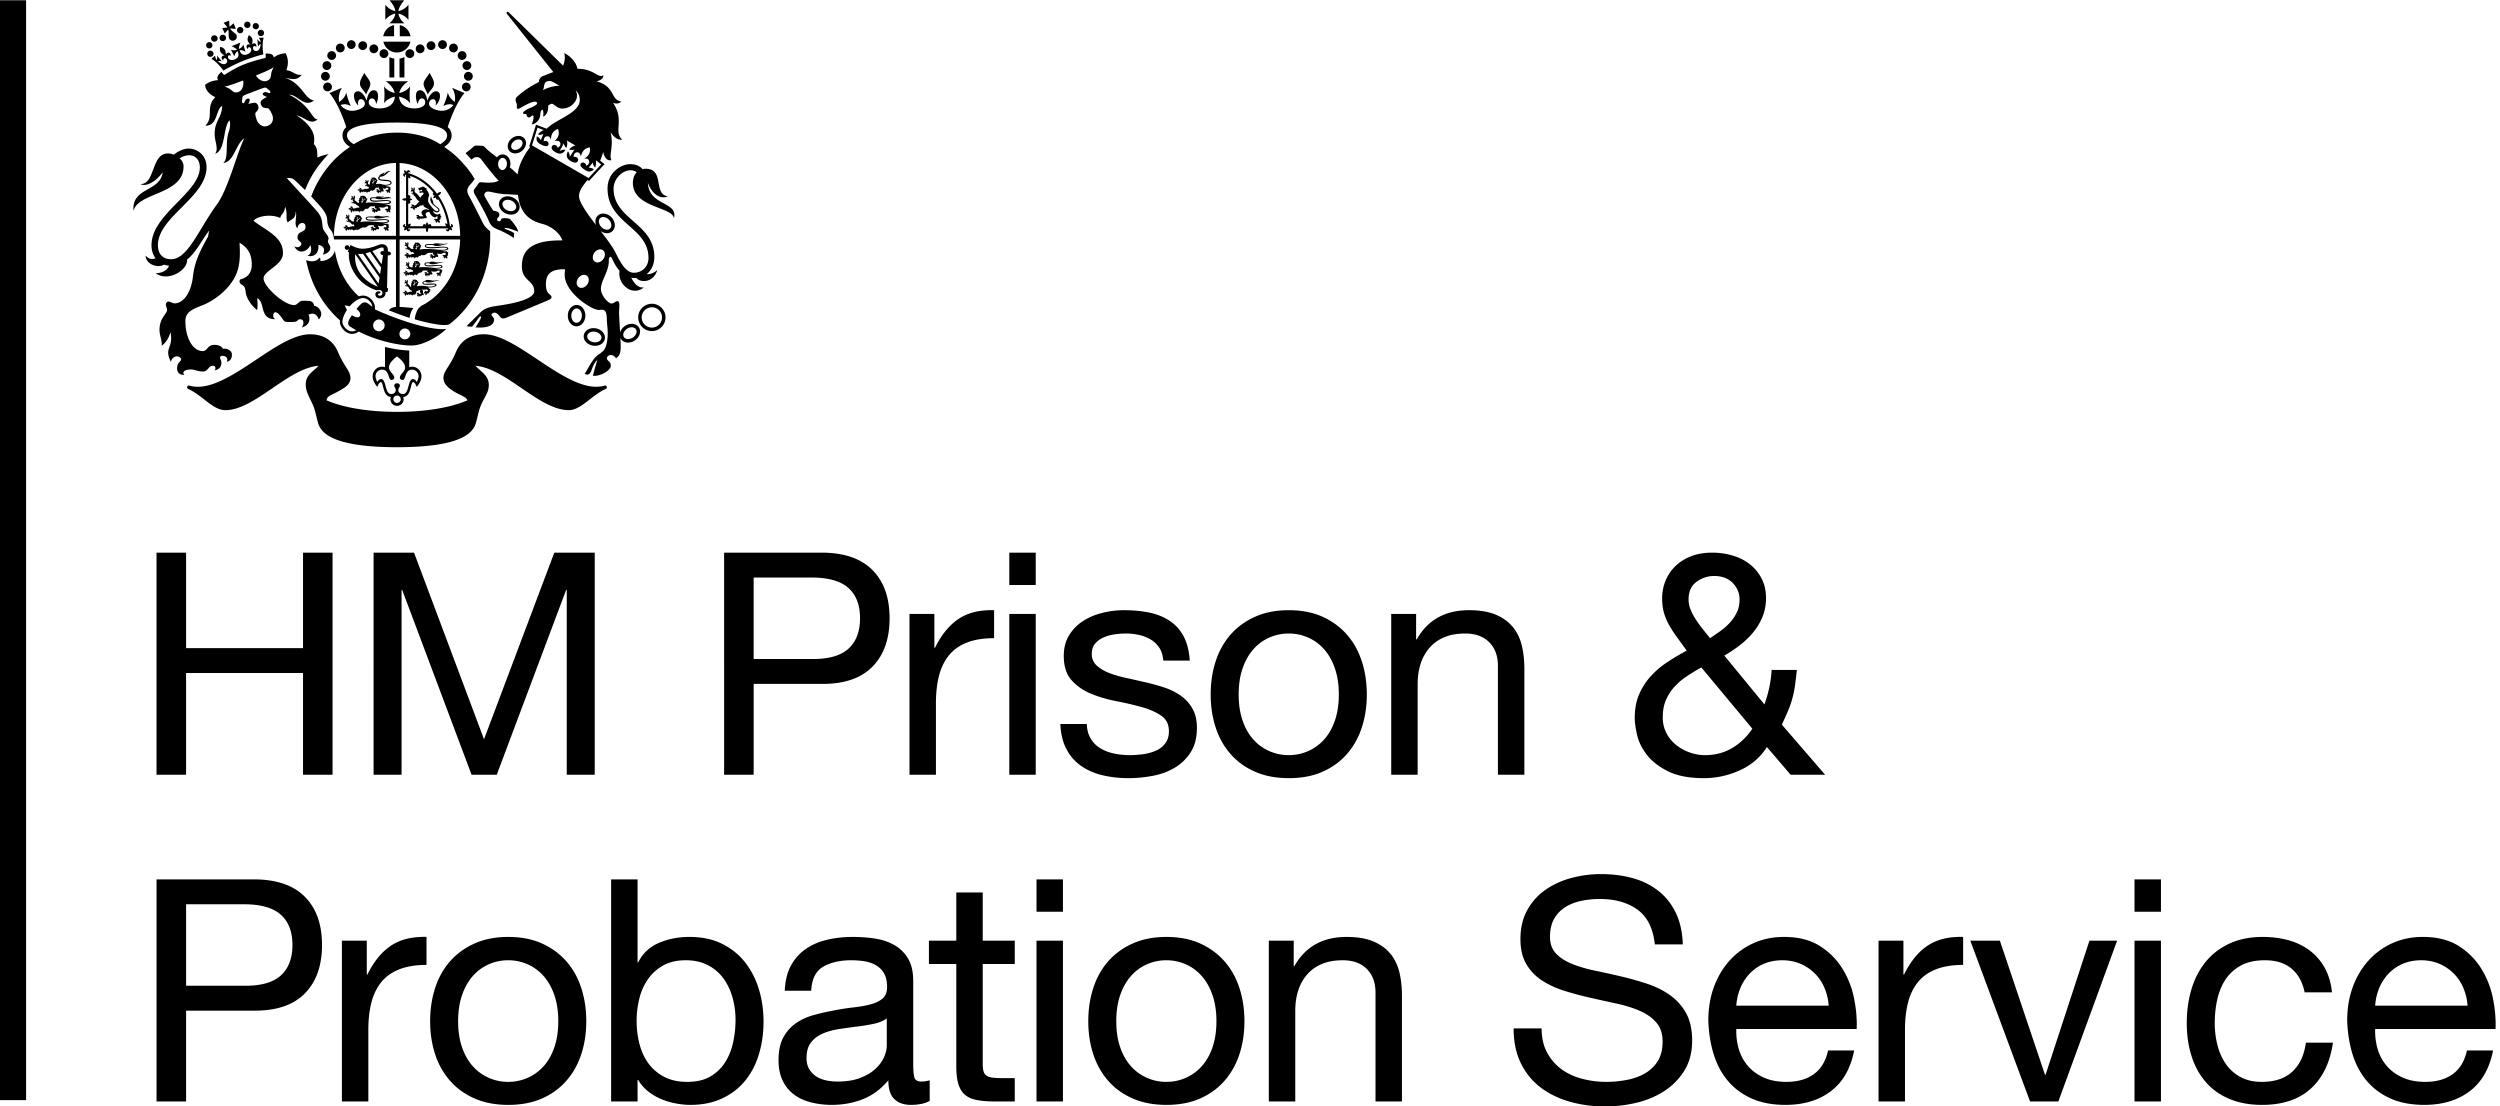 <svg width="452" height="200" xmlns="http://www.w3.org/2000/svg">
  <path d="M117.138 33.061c.804 2.206 2.403 3.002 3.625 2.431-2.728-.315-.52-4.98-4.029-4.98-.198 0-.39.023-.565.06-.598-.629-1.279-.891-2.283-.891-1.489 0-4.043 1.433-4.043 4.396 0 6.372 7.403 6.935 7.403 12.57 0 1.65-1.244 2.67-2.637 2.67-1.244 0-2.246-1.399-3.292-3.586-.502-1.043-1.577-2.466-2.716-3.952.336.24.718.377 1.098.387a1.4 1.4 0 0 0 1.028-.378c.265-.247.419-.602.434-.999v-.056c0-.504-.216-1.023-.6-1.435-.404-.423-.931-.673-1.45-.685a1.402 1.402 0 0 0-1.029.374 1.4 1.4 0 0 0-.433 1v.053c0 .22.039.439.117.652-1.594-2.08-3.075-4.122-3.075-5.243 0-.985.683-1.854 1.523-2.897.039.02.289.164.289.164l.223-.25c.296-.326.918-1.004 2.196-2.375l.076-.083h-.005l.309-.324-.796-.639c.21-.48.392-1 .531-1.565.248 1.024.772 1.675 1.499 1.47-.48-1.06.487-2.476-.15-5.067.605.999 1.477 1.528 2.104 1.344-1.638-1.457.49-3.482-1.648-6.629.703.237 1.163.1 1.472-.247-1.95-.27-1.06-2.76-4.48-3.647.85-.15 1.35-.646 1.223-1.097-.901.651-1.692-1.212-4.66-1.166-.18-1.109-1.208-2.275-2.371-2.838.218.86.017 1.633-.21 2.278l-9.657-9.48c-.279-.267-.436-.328-.514-.233-.08.098-.07.272.11.468l8.29 10.396c-.627.218-1.24.477-1.88.712a1.125 1.125 0 0 0-.723 1.075c-1.533.77-2.885 1.712-3.559 2.322-.511.468-.916.578-.467 1.623.173.397-.358 1.377.842.66.789-.473 2.574-1.458 2.838-.838.14.325-.742.744-1.349.974-.605.235-1.259.7-1.166.933.093.23.576-.015.608.23.034.28.225.52.467.52.24 0 .551-.505.747-.336.194.167-.095 1.3-.291 1.59.94-.12 1.543-1.014 1.57-1.71.022-.7.213-.869.357-.965.147-.096.314.747.123 1.252.494-.106 1.011-.757.94-1.964.25-.199.504-.35.695-.35.316 0 .94.869 1.835.869 1.64 0 2.554-1.33 2.65-1.952.075-.507.039-.997-.236-1.369.59.473.78 1.212.78 1.766 0 2.326-4.11 3.421-5.797 5.027-.064.056-.123.116-.187.174l-1.93-.744-.13.424c-.004.024-.024.1-.112.364-.2.664-.622 2.038-.879 2.831-.002 0-.103.319-.103.319l.172.1c-1.146 1.521-2.065 3.223-2.273 4.976a16.807 16.807 0 0 0-1.406-1.285 2.31 2.31 0 0 0 .103-.532c.027-.521-.132-1.014-.44-1.361a1.296 1.296 0 0 0-.89-.448 1.293 1.293 0 0 0-.94.345 1.183 1.183 0 0 0-.166.181c-.07-.054-.138-.11-.206-.162-.637-.49-1.425-1.07-1.905-1.596-.201-.223-.407-.346-.838-.346-.164 0-.57-.02-.857-.02-.284 0-.45.22-.776.51-.155.134-.598.482-1.097.862.237.24.472.49.702.747.123.14.245.284.365.43.135-.102.248-.19.336-.259.203-.164.47-.206.715-.206.247 0 .595.184.837.552.174.264 1.734 2.311 3.03 3.736-.145.05-.282.101-.41.152-.553.233-1.802.187-2.355.142-.556-.046-.664-.183-1.041.407a6.941 6.941 0 0 1-.512.718c-.183.227-.33.482.064 1.146.57.964 1.984 3.5 2.454 4.645.467 1.144 1.023 1.328 1.922 1.695.901.37 2.437 1.251 2.618 1.452l.059-.877c-.265-.267-1.127-.59-1.45-.705-.326-.117-.411-.257-.02-.257.385 0 1.47.387 2.231.695-.23-.86-1.048-1.8-1.537-2.331-.652-.186-1.31-.186-1.575.02a.356.356 0 0 1-.367.409c-.253 0-.422-.218-.346-.45.084-.26.47-.346.387-.838-.08-.49-.693-.57-1.085-.615-.548-.796-1.187-1.961-1.474-2.434-.284-.47-.113-.737.083-.899.473-.387 1.453.206 3.417.328.68.042 1.547.086 2.429.128.257 2.277 1.17 4.447 4.344 5.236 1.553.384 3.147 1.52 3.696 3.01-6.336-.111-7.33 2.358-7.33 4.689 0 2.647 2.233 2.503 2.233 4.489 0 1.731-5.328 2.449-6.937 2.686-1.364.201-2.143.502-2.797 1.161-.651.654-1.317 1.286-2.508 2.473 0 0 .507.118 1.012.088l.901-1.165c.264-.387.448-.713.627-.683.179.032.056.325-.152.744l-.742 1.247c3.127.213 3.333-.948 3.333-1.426 0-.475-.774-.8-.323-1.1.443-.298.83-.092 1.187.326.356.42.476.774 1.34.446 0 0 6.815-2.824 7.677-3.215.774-.348.554-.686.091-1.07-.51-.42-.595-1.103-.595-1.815 0-2.065 1.241-2.701 3.46-2.657a8.044 8.044 0 0 0-.068.992c0 3.217 4.863 6.364 6.183 6.364.583 0 1.376-.436 1.428 1.501.034 1.43.32 2.437.066 4.088-.257 1.645-.735 1.898-1.72 2.593-.989.696-1.927 2.873-2.343 3.336.439.286.914.325 1.279-.738.303-.876.65-1.5 1.033-1.714-.385.967-.669 2.388-.85 2.816 1.244.216 3.26-.918 3.26-1.795 0-.874-.696-.805-.696-1.39 0-.26.314-.547.696-.547.497 0 .876.397.913.58.549-.293.899-.84.88-2.12-.01-.5-.03-1.021-.055-1.558.035.073.066.142.11.206.24.367.64.59 1.125.632.455.039.938-.093 1.359-.37.487-.323.828-.793.928-1.305.024-.105.034-.213.034-.314 0-.279-.076-.54-.223-.764a1.434 1.434 0 0 0-.913-.602c-.512-.108-1.082.02-1.57.338-.453.294-.776.727-.901 1.195-.1-1.751-.23-3.404-.179-4.068.071-.984.11-1.423-.223-1.57-.328-.146-.693.405-1.165.405-.48 0-1.908-1.32-1.908-2.709 0-1.393 1.504-3.186 1.428-5.089-.027-.595.347-.906.583-.362.291.649.717 1.53 1.364 2.248-.4 2.395 2.235 4.729 4.4 2.997-1.072.157-1.807-.793-2.282-1.75.186.031.38.048.583.048.107 0 .218 0 .325-.01.76.94 3.174.862 3.801-1.471-.421.49-1.295.86-1.922.778.908-.705 1.383-1.86 1.383-3.102 0-6.074-7.368-6.781-7.368-12.311 0-2.047 1.797-3.367 3.039-3.367.48 0 .847.147 1.146.367-.475.482-.732 1.215-.69 2.108.193 4.367 7.321 4.149 7.415 6.248.8-3.162-4.516-2.185-4.71-6.446M98.164 16.308c.345-.659 0-1.663 1.205-1.663.593 0 1.124.593 1.84.823-1.164.098-2.212.36-3.045.84m-6.514 13.38c-.02.351-.162.674-.382.873a.667.667 0 0 1-.47.183c-.414-.024-.737-.497-.737-1.055v-.088c.02-.353.154-.669.377-.867a.67.67 0 0 1 .48-.186c.21.015.362.137.453.237.196.22.301.559.279.904m21.056 30.66c.073-.34.316-.678.658-.906.348-.228.75-.318 1.093-.247.156.037.377.122.516.333a.78.78 0 0 1 .1.6c-.07.34-.313.68-.655.906-.6.392-1.323.353-1.61-.086a.8.8 0 0 1-.102-.602m-4.425-20.346a.778.778 0 0 1 .235-.563.795.795 0 0 1 .578-.203c.347.01.724.195 1.006.49.28.3.443.685.431 1.038-.007.156-.051.387-.237.556v.01a.813.813 0 0 1-.578.2c-.348-.01-.723-.193-1.004-.492-.282-.301-.444-.688-.431-1.033M96.185 26.275c.346-1.07.995-3.196.995-3.196l1.121.436c-.328.128-.725.439-1.072.764.25.113.71.132 1.016-.076l-.448 1.127c-.103-.182-.419-.588-.735-.657-.23.906.338 1.242.752 1.455.683.35 1.129.407 1.317.093.216-.39-.232-.93-.808-.686-.061-.59.27-.903.657-.903.31 0 .555.281.641.663-.039-.955.39-1.7 1.271-1.976.323.93.059 1.555-.639 2.229.365-.147.786-.125.958.13.213.325.134.77-.385 1.05-.12-.615-.83-.664-1.036-.27-.2.395.105.77.735 1.12.732.404 1.317.166 1.71-.473-.246-.08-.662-.032-1.051.213l.749-1.396c.037.206.157.554.473.82.11-.31.274-.861.044-1.356l1.609.928c-.544.051-.938.463-1.149.72.387.135.747.07.945 0l-.837 1.344c.015-.462-.147-.842-.34-1.013-.356.658-.272 1.283.443 1.714.624.372 1.1.448 1.337.078.242-.375-.157-.965-.745-.764-.024-.59.324-.88.71-.857.314.022.54.374.598.761.228-.938.644-1.484 1.607-1.667.2.903-.226 1.645-1.076 2.093.375-.122.742-.049.894.22.194.339.09.777-.45 1.022-.079-.62-.772-.74-1.002-.358-.179.321.096.679.742 1.095.392.255.963.576 1.636-.073-.22-.245-.732-.313-.935-.313l.749-.95c-.027.37.22.756.443.918.11-.468.179-.965.123-1.31l.942.751s-1.518 1.624-2.272 2.462zm9.987 25.168c-.409.57-1.1.776-1.548.458-.45-.316-.487-1.036-.08-1.607.399-.568 1.09-.779 1.542-.463.45.321.488 1.041.086 1.612m2.907-4.597c-.404.57-1.095.774-1.543.455-.45-.32-.482-1.043-.08-1.608.408-.571 1.096-.774 1.545-.458.453.318.482 1.043.078 1.611m-17.906-11.25c-.374.132-.67.39-.83.72-.377.79.096 1.804 1.053 2.262.524.253 1.105.3 1.597.128.377-.135.671-.385.83-.72.16-.328.172-.72.042-1.097-.174-.49-.573-.914-1.1-1.166-.519-.25-1.1-.299-1.592-.127m.495 2.414c-.646-.31-.982-.945-.752-1.42a.764.764 0 0 1 .468-.397c.336-.117.735-.08 1.112.1.367.177.656.478.771.804a.813.813 0 0 1-.014.62.824.824 0 0 1-.47.394c-.331.115-.74.076-1.115-.1m11.596 17.547c-.37.36-.59.9-.602 1.476v.051c0 .563.198 1.097.551 1.457.272.287.632.451.997.456.37 0 .73-.142 1.018-.416.373-.36.59-.904.605-1.482a2.19 2.19 0 0 0-.414-1.345c-.293-.386-.695-.604-1.133-.62-.37 0-.735.145-1.022.422m.96 2.804h-.002a.77.77 0 0 1-.553-.257c-.242-.252-.382-.647-.372-1.056.005-.413.156-.79.409-1.03a.779.779 0 0 1 .57-.248c.522.01.938.603.921 1.32-.005.407-.154.794-.409 1.036a.793.793 0 0 1-.563.235m-.015.637h-.002zM92.557 25.002c-.77.598-.994 1.6-.502 2.236.495.634 1.518.664 2.287.069.419-.323.693-.781.752-1.254a1.319 1.319 0 0 0-.252-.98 1.29 1.29 0 0 0-.877-.484c-.473-.064-.984.09-1.408.413m-.135 1.445c0-.32.194-.69.524-.945.284-.218.632-.328.936-.289.14.017.328.078.46.25a.684.684 0 0 1 .125.512c-.04.303-.23.614-.514.832-.483.375-1.122.395-1.403.044a.657.657 0 0 1-.128-.404m13.744 33.221a1.437 1.437 0 0 0-.613.916c-.078.431.057.87.382 1.237.304.338.742.578 1.237.668.495.086.99.017 1.393-.193.431-.23.71-.595.787-1.029.159-.86-.571-1.709-1.617-1.903-.568-.1-1.14 0-1.57.304m1.12 2.2c-.708-.128-1.203-.655-1.11-1.171a.818.818 0 0 1 .35-.512c.292-.198.691-.27 1.098-.198.636.112 1.116.58 1.116 1.048a.998.998 0 0 1-.007.122c-.095.52-.744.835-1.447.71m8.1-4.475a2.476 2.476 0 0 0 2.476 2.468 2.472 2.472 0 0 0 2.466-2.468 2.472 2.472 0 0 0-2.466-2.471 2.476 2.476 0 0 0-2.476 2.47m.632 0c0-1.013.827-1.836 1.844-1.836 1.016 0 1.831.823 1.831 1.837a1.835 1.835 0 0 1-1.831 1.839 1.846 1.846 0 0 1-1.844-1.84M59.371 43.27c.228-.61-.899-1.305-1.029-2.184-.127-.88-.022-1.715-1.028-2.893-.985-1.15-4.415-4.812-5.446-5.982.26-.024.869-.164 1.503.433.37.348 1.102 1.046 1.785 1.717.909-2.31 2.03-4.04 3.635-5.843.203-.233.413-.458.627-.676-.59.181-1.5.318-2.028.67-.042-1.006.037-1.821-.652-2.458.262-1.408.035-3.11-3.122-5.201 1.611.387 2.567 1.849 3.8.727-1.106-.032-1.133-2.447-5.13-4.457 1.528-.032 2.721 2.437 4.487 1.036-1.666-.196-2.219-3.157-5.224-4.075 1.039.117 2.118.627 3.01-.583-1.038.245-1.653-.718-2.775-.803.424-1.298.321-2.099-.125-3.066-.786.054-1.587.294-2.164.769-.089-.713-.838-.755-1.5-.703.035.308.182.757-.158.818-.54.105-2.322.585-3.703 1.119-1.379.536-2.956 1.516-3.411 1.832-.28.19-.52-.262-.691-.47-.487.413-.96.95-.607 1.488-.767.068-1.612.27-2.332.838 0 .891.74 1.756 1.84 2.24-1.854 1.842-.177 3.547-1.808 5.156 2.297.086 1.896-3.113 3.054-3.559-.118 2.251-1.372 2.65-1.372 5.075 0 1.295.77 2.7.079 3.553 1.922-.529 1.415-4.775 2.613-6.054.206.728.086 1.435-.16 2.163-.673 1.98.074 4.692-.972 5.57 1.962-.19 2.192-3.335 3.809-4.49-1.389 2.833-2.812 8.86-4.879 11.882-3.342 4.506-5.307 10.008-8.373 10.008-1.354 0-2.37-.83-2.37-2.539 0-5.126 8.792-8.652 8.792-14.113 0-2.427-1.984-3.36-3.226-3.36-.837 0-1.846.414-2.691 1.112-.365-.145-.727-.228-1.038-.228-3.108 0-2.28 5.588-4.986 5.532 1.07.603 2.924-.57 4.01-2.135-.455 3.624-5.666 2.66-5.267 7.01.733-3.405 9.04-2.906 9.04-8.073 0-.586-.297-1.073-.713-1.457.624-.4 1.212-.549 1.755-.549.992 0 1.903.742 1.903 2.204 0 4.58-8.74 8.44-8.74 14.057 0 .95.277 1.741.725 2.36-.612.263-1.247.14-1.773-.477-.051 1.447 2.018 2.358 3.318 1.634.29.1.59.161.906.183-.396 1.075-1.731 1.399-2.429 1.347 2.145 1.69 5.877-.526 5.672-2.437 1.702-1.368 2.78-3.717 4.013-5.262-.078.36-.144.715-.195 1.065-1.254 2.278-2.427 4.32-2.755 7.325-.275 2.512-1.543 4.775-3.309 4.775-.387 0-1.024-.504-1.325-.255-.548.473-.027.968-.027 1.435 0 .718-1.378 1.43-1.378 3.635 0 .996.578 2.184.36 2.843.563-.292 1.31-1.234 1.62-2.452.606 2.912-1.243 2.787.089 5.373.164-.857 1.019-1.21 1.54-.857.527.36.28.608-.107.997-.39.384-.745 2.317 1.02 2.204-.33-.218-.352-.73.522-.91 1.215-.246 1.573.31 2.868.31.8 0 1.021-1.046 1.656-1.046.634 0 .634.495.41.855 1.022-.277 1.213-.825 1.213-1.406 0-.575-.468-.935-.11-1.153.36-.223 1.545.024 1.075.987.61-.108.938-.549.938-1.296 0-.742-.855-1.182-1.653-1.045-.137-.47-.828-.718-1.462-.718-1.433 0-1.21 1.13-2.197 1.13-1.57 0-3.098-2.046-3.098-5.494 0-1.846 1.986-2.314 3.395-2.919 1.403-.607 3.871-2.12 5.346-4.601 1.158-1.938 1.192-4.063 1.043-6.58 1.981 1.136 2.214 2.77 2.214 3.962 0 1.54-.799 2.164-1.428 2.449-.534.244-.713.147-.767.46-.073.397.191.62.424.742.715.367.568 1.053.769 1.793.2.744.86 1.912 1.969 2.764.117-.458.086-1.192.02-2.15 1.525.75.303 3.808 3.261 3.808-.543-.31-.401-1.114-.088-1.227.316-.115.71.199 1.286.995.57.8.416.734 1.815.734 1.396 0 .771-.482 1.508-.482.745 0 .686.855.29 1.484 1.248-.38 1.625-1.325 1.204-2.302 1.097-.595 1.682.247 1.842.847 1.084-1.082 0-2.392-.85-2.483.027-.399-.348-.825-.801-.855a11.444 11.444 0 0 0-1.396-.029c-.512.03-.8.772-1.4.772-1.852 0-5.52-3.358-5.52-4.812 0-1.452 3.506-2.337 3.506-4.592 0-2.946-2.897-3.948-5.333-5.84.869-.975 3.406-1.206 4.841-.503.164-.82.69-.617.884-2.032.517 1.244-.017 2.316.51 2.845.409-.6 1.46-.511 1.393-2.054.32.967-.407 2.441.32 3.085.13-.79.6-.942.902-.942.299 0 .558.215.558.685 0 1.176-1.452.627-1.452 1.955 0 .558.708.749.708 1.114 0 .36-.58.918-1.286.448.235.512.7.965 1.305.965.645 0 1.333-.517 1.6-1.18.333.847.078 1.782-.527 1.907.64.318 2.162.015 1.986-1.932.86.144 1.308.725.799 1.76.705-.17 1.349-.514 1.349-1.268 0-.575-.627-.75-.348-1.499m-16.61-26.558c-.804.074-.782-.693-2.193-1.036.992-.203 2.268-.7 3.375-1.127.21.924-.169 2.072-1.183 2.163m5.677 6.017c-1.029.446-1.83-.458-2.028-1.073-.2-.622-.365-1.131-.125-1.366.446-.441.585-.781.318-1.332-.308-.632-.982-.331-1.702-.155.334-.605.36-1.036-.098-.98-.546.062-.555.948-.86.843-.305-.103-.131-.615-.131-.889.005-.372.245-.507.624-.676l2.983-1.131c.387-.14.651-.21.918.056.191.193.669.44.522.727-.147.29-.77-.343-1.207 0-.368.282-.047.568.614.767-.641.377-1.327.627-1.112 1.3.189.578.524.725 1.151.73.336 0 .576.487.858 1.07.289.58.374 1.643-.725 2.114m.178-8.317c-.798.627-1.86.051-2.34-.766 1.099-.454 2.37-.963 3.232-1.497-.794 1.22-.255 1.763-.892 2.263M46.807 6.84c.223.345.302.511.319.788-.172-.07-.37-.245-.595-.541l.117 1.332c.16-.237.29-.4.478-.48-.047.867-.397 1.227-.69 1.286a.565.565 0 0 1-.684-.443c-.074-.387.262-.63.602-.282.064-.8-.582-.789-.864-.45.333-.772.198-1.284-.487-1.698-.429.723-.248 1.195.296 1.746-.527-.27-1.004.184-.532.772.1-.512.549-.4.652.012.088.352-.247.803-.818.972-.823.252-1.087-.274-1.288-.72.176-.115.602-.076 1.07.225l-.394-1.305c-.191.465-.46.651-.786.793-.025-.382.252-1.143.252-1.143l-1.577.641s.73.348.98.642c-.334.125-.655.181-1.115-.022l.625 1.212c.127-.538.401-.864.612-.908.164.46.343 1.02-.417 1.418-.531.274-1.084.188-1.268-.128-.213-.362.03-.761.455-.463-.07-.754-.727-.744-.918-.178.007-.777-.193-1.244-1.009-1.46-.2.772.064 1.234.843 1.558-.441-.05-.914.389-.309.923 0-.487.406-.546.632-.218a.565.565 0 0 1-.184.793c-.255.164-.752.152-1.393-.44.193-.073.399-.047.678.015l-.845-1.039c.047.368.025.635-.049.803-.181-.208-.24-.384-.32-.788l-.647.575c.612.37 1.315.953 2.162 2.13.899-.56 2.503-1.334 3.5-1.74.996-.404 2.686-.97 3.717-1.195-.213-1.438-.115-2.341.061-3.032zm-6.63-1.782.46 1 .581-.696c.02.01.046.02.069.024.049.333.07.92.07 1.246a.73.73 0 1 0 1.07-.644 5.81 5.81 0 0 1-.802-.752.355.355 0 0 0 .034-.093l.97.088-.385-1.028-.725.614a.159.159 0 0 0-.036-.022l-.054-1.062-1.002.382.669.788a.243.243 0 0 0-.042.081zm3.652.788a.574.574 0 0 0 0-.806.578.578 0 0 0-.813 0 .58.58 0 0 0 .002.813.58.58 0 0 0 .81 0m1.296-.962a.577.577 0 0 0 0-.808.57.57 0 0 0-.813 0 .58.58 0 0 0 .002.813.575.575 0 0 0 .81 0m1.518.247a.568.568 0 0 0 0-.808.57.57 0 0 0-.808 0 .572.572 0 0 0 .808.808m.129 1.22a.575.575 0 0 0 .81 0 .571.571 0 1 0-.81-.806.573.573 0 0 0 0 .814m-6.506 1.058a.574.574 0 1 0 0-1.146.573.573 0 0 0 0 1.146m-1.524.101a.574.574 0 1 0 0-1.146.573.573 0 0 0 0 1.146m-.325.677a.573.573 0 1 0-1.145 0 .573.573 0 0 0 1.145 0m.2 1.526a.575.575 0 0 0-.576-.576.575.575 0 0 0-.568.576.572.572 0 0 0 1.143 0m38.261 41.168c.02.046.074.09.169.12.911.257 1.957-.426 2.515-.272-.72-.25-1.18.188-1.87.042.406 0 .834-.081.854-.189-.316.204-1.2-.142-1.577.088a.325.325 0 0 0-.071.07c-.28.06-.522.212-.522.42 0 .6 2.339.123 2.339.329 0 .161-.458.31-1.07.31-.47 0-1.276-.306-2.288-.053v-.01c.071-.172.287-.429.191-.544.086-.032.142-.1.142-.169a.272.272 0 0 0-.161-.073c.022-.049-.007-.086-.042-.125-.01 0-.027-.096-.049-.113a.833.833 0 0 0-.196-.132c-.098-.049-.161-.047-.206-.06-.022-.01-.107.023-.117.023-.047 0-.108 0-.115.046a.282.282 0 0 0-.15-.069.296.296 0 0 0-.024.245c-.083 0-.162.208-.238.184.03.059.054.083.076.086-.066.125-.095.264-.174.272a.4.4 0 0 0 .086.083 1.64 1.64 0 0 0-.041.57c-.14-.147-.356-.49-.5-.57-.135-.081-.137-.145-.137-.28 0-.115.054-.22.046-.33a.633.633 0 0 0-.032-.108c-.022-.073-.12-.127-.178-.115.032.024.068.051.073.12a.38.38 0 0 0-.051.061c-.027.032-.04.076.002.118.01.01.01.015.01.024a.138.138 0 0 1-.01.05c-.002.028-.01.016-.015 0-.027-.082-.07-.203-.142-.208h-.054c.002 0 .002-.01.002-.02 0-.083-.095-.149-.198-.047.022 0 .066.012.078.034a.487.487 0 0 0-.02.091c-.006.083.06.12.152.12.018 0 .03 0 .03.017.005.015.01.024.012.037.002.02-.002.017-.012.01-.157-.064-.22.01-.225.071 0 0-.002.047.005.064-.054.04-.071.118.034.182-.002-.032-.007-.083.03-.096.006 0 .016 0 .024-.01.014.015.041.037.041.039.01.01.035 0 .091-.034h.03l.046.032c.01.01.007.02.002.024-.103.1-.083.195.046.222.02 0 .027.012.027.03-.014.188-.262.151-.25-.04-.14.223.108.39.292.28.012-.012.017 0 .02 0 .01.034.024.064.063.069-.005-.012.007-.042.04-.044.012 0 .014.01.014.022.005.049.017.115.09.124-.012-.042 0-.076.023-.076.034 0-.002.292.27.449.046.159.178.247.325.232.044.115.112.223.093.223-.04 0-.363-.037-.45.01a.921.921 0 0 1-.3.103l-.017.022c.005-.01.007-.015.018-.022-.094.015-.182.01-.226-.051-.032-.044-.022-.088-.059-.157-.031-.044-.073-.076-.1-.078h-.078c-.05-.049-.162-.059-.211-.022.04.01.086.017.118.078-.01.024-.027.056-.03.064-.027.042-.007.106.186.174.012 0 .03.022.012.027-.031.015-.073.024-.107-.01-.081-.06-.09-.144-.184-.093-.002 0-.032.02-.059.03-.01 0-.014-.01-.024-.01-.086-.01-.22.1-.157.202a.163.163 0 0 1 .105-.093.27.27 0 0 0 .025.061c.012.1.059.184.26.044.024-.012.024.01.016.017-.049.083-.186.167-.075.24.002 0 .022.015.044.027-.007.01-.01.017-.01.022-.017.118.107.201.171.196-.03-.032-.078-.088-.061-.173.02.01.051.022.061.017.093-.04.05-.162.105-.196.018-.01.022 0 .022.012.01.049.032.156.152.15.11-.01.164-.109.155-.167-.002-.01 0-.012.01-.01.036.022.073.066.056.124.02 0 .064-.047.086-.086a.161.161 0 0 1-.05.199.278.278 0 0 0 .192-.196c.022.02.036.044.041.066.005 0 .005 0 .01-.01.04.022.118.027.233 0 .014 0 .02 0 .02.015-.013.042-.013.093.006.12 0-.012.035-.064.052-.064.032 0-.002.113.066.184.027-.292.186-.18.375-.302.022-.01.024 0 .02.015a.212.212 0 0 1-.084.095c.073 0 .282-.09.282-.198 0-.042.134-.166.173-.512h.076c.25-.02.363-.2.61-.213-.059.071-.083.243-.076.355.007.137.176.287.225.328.01.015.002.02-.007.022a.497.497 0 0 0-.183.05c-.201.132-.206-.302-.417-.22-.014 0-.046.033-.058.045-.09-.01-.204.096-.184.186a.23.23 0 0 1 .135-.08v.043c0 .037.007.07.08.07.042 0 .052-.02.084-.02.012 0 .027.01.027.023 0 .083-.27-.046-.216.18 0 .01.025.048.034.068-.01.064.052.132.167.095-.024-.017-.066-.046-.056-.083.02 0 .046.01.051.01.012 0 .025-.01.034-.037 0-.01 0-.012.007-.012.013 0 .022.012.022.022 0 .01-.02.027-.017.05 0 0 .015.06.022.065-.012.083.106.164.226.083-.032 0-.108-.012-.118-.054a.23.23 0 0 0 .059-.027c.02-.012.024-.046.024-.073 0-.024.013-.024.02-.024h.056c.027-.01.035 0 .04.02.026.042.088.093.166.061.142-.044.024-.169.137-.198.02 0 .056-.01.088 0 .113.029.201.05.23-.01.03-.05.018-.26-.105-.328-.07-.037.103-.483-.242-.69.164.038.678.11.766-.013.157.034.336.14.355.172.02.032.032.068-.014.093-.137.086-.115.132-.191.156h-.013c-.044-.044-.09-.112-.137-.137-.049-.029-.1-.01-.105 0-.076-.02-.184.01-.218.088a.288.288 0 0 1 .157-.01c-.005.012-.012.027-.012.034-.01.024.002.051.031.071h-.002.002c.005 0 .007.01.013.01.005.01.005.022-.013.022-.078-.015-.23-.024-.193.07l.017.058c-.054.044-.07.128-.034.174.012-.037.024-.056.098-.086.012.02.032.037.034.046.044.044.123-.076.206-.046.01 0 .017.01.007.015-.076.034-.155.088-.123.152l.027.05c-.027.057-.007.145.093.177-.01-.019-.027-.076-.012-.108.03 0 .076-.01.086-.01.154-.08.056-.183.11-.227.056-.054.127.093.25-.02.02-.015.044-.064.024-.118-.002-.01 0-.01.005-.015.032.034.06.073.12.044-.093-.08.01-.12.047-.181.007-.01.015-.017.027-.012.044.01.103-.01.164-.083-.069.012-.245-.091-.137-.132.154-.056.188-.145.117-.226-.122-.159-.377-.173-.384-.352h.23c.793 0 1.293-.218 1.28-.468-.029-.534-2.39.044-2.39-.345 0-.115.147-.206.331-.267m-1.714.078c.03.027.184.088.262.105-.122.024-.096.073-.169.066-.074 0-.11-.103-.093-.171m-.157-.081c-.04.054-.113.107-.171.049-.057-.054.002-.071-.064-.179.064.046.193.122.235.13m-.255.538c.025-.046.045-.083.067-.083.044 0 .073-.01.085-.052.02-.05-.027-.076-.076-.102.052-.02.076-.04.052-.064-.032-.027-.081.015-.088 0-.013-.027.024-.047.036-.061.022-.02.044-.01.071 0l.213.1c.022.02.04.03.04.06 0 .021.006.063-.015.072-.022 0-.017-.066-.054-.073-.034-.01-.034.024-.015.073-.051-.012-.098-.042-.122.01-.022.044-.017.071.02.105.014.022.001.061-.018.108-.02.047-.078.12-.152.078a.118.118 0 0 1-.044-.169m2.876-3.83c.022.049.07.091.169.12.916.262 1.959-.426 2.51-.267-.72-.252-1.173.181-1.866.042.406 0 .832-.086.855-.198-.316.208-1.203-.133-1.578.1a.244.244 0 0 0-.056.042c-.504-.012-.913-.012-.913.319 0 .71 1.9.291 2.498.291.592 0 .524.064.524.176 0 .17-.681.213-1.017.213-.511 0-2.069-.269-3.014-.08.076-.155.247-.356.154-.466.086-.034.145-.105.147-.181a.3.3 0 0 0-.176-.078c.029-.042-.002-.091-.04-.127-.01 0-.029-.103-.049-.118a.807.807 0 0 0-.21-.142c-.105-.051-.17-.051-.213-.06-.022-.01-.115.018-.128.016-.051 0-.11 0-.12.054a.259.259 0 0 0-.159-.07.334.334 0 0 0-.027.253c-.083.01-.171.223-.25.196.03.059.054.086.079.093-.069.125-.1.274-.176.284a.373.373 0 0 0 .07.078 1.153 1.153 0 0 0-.046.267l-.083-.03h-.037c-.113-.011-.179 0-.367-.107-.145-.08-.147-.152-.147-.294 0-.125.059-.235.051-.35a.76.76 0 0 0-.032-.112c-.029-.073-.132-.138-.193-.12a.167.167 0 0 1 .078.12.434.434 0 0 0-.053.066c-.03.037-.045.086.002.124.01.01.01.017.01.027 0 .012-.005.03-.007.06-.005.021-.015.01-.02 0-.032-.092-.071-.221-.152-.223h-.056l.002-.015c0-.093-.098-.167-.206-.06.025.01.066.013.086.04a.537.537 0 0 0-.03.096c-.002.093.069.125.167.13.017 0 .024 0 .03.02.004 0 .006.021.01.036.006.017-.003.015-.015.01-.162-.069-.226.01-.233.076 0 .01-.002.046.007.07-.059.036-.076.124.032.186 0-.027-.007-.086.032-.095.01 0 .017-.01.026-.013.013.02.04.038.042.043.012.01.04 0 .093-.033.012-.01.022-.011.037 0 .015.016.034.023.049.035.015.01.01.017.005.027-.108.105-.093.21.049.232.02 0 .022.02.022.037-.012.199-.274.16-.265-.039-.144.228.115.4.314.287.007-.01.012 0 .017 0 .012.037.032.07.069.076 0-.017.012-.044.041-.044.015 0 .015.01.015.022.002.049.022.115.095.13-.012-.04 0-.082.027-.082.037 0 .03-.088.275.047a.162.162 0 0 0 .09.093l.179-.032c-.022.138.02.346-.01.346-.044 0-.316-.03-.412.02-.13.07-.457.19-.55.056-.035-.05-.025-.096-.064-.164-.035-.05-.076-.083-.108-.083h-.078c-.054-.06-.174-.07-.226-.03.042.01.09.02.125.084-.017.022-.027.059-.032.064-.026.047-.012.115.196.186.007 0 .027.024.01.034a.113.113 0 0 1-.115-.015c-.08-.066-.09-.155-.186-.095-.007 0-.037.015-.068.027-.007 0-.013-.01-.027-.01-.086 0-.223.108-.162.213a.143.143 0 0 1 .11-.093c.01.024.02.05.02.06.02.111.068.194.284.045.022-.012.022.01.017.015-.054.093-.191.184-.083.255.005 0 .024.022.049.037-.007.01-.01.01-.013.022-.017.12.113.21.184.203a.22.22 0 0 1-.07-.184c.029.01.058.022.068.02.105-.042.051-.166.112-.208.015-.01.025 0 .025.012.01.049.032.167.16.157.117-.012.173-.11.158-.174-.002-.01.005-.012.017-.01a.12.12 0 0 1 .06.132c.016-.015.065-.047.087-.093.025.06.03.14-.051.22.051-.02.176-.077.2-.215.023.017.037.05.047.07.007 0 .007 0 .012-.01a.452.452 0 0 0 .245 0c.013 0 .015 0 .015.011-.012.05-.012.1.015.13 0-.017.032-.071.051-.071.03 0-.002.125.069.198.03-.31.279-.235.477-.365.02-.015.022-.01.02.01a.19.19 0 0 1-.086.103c.208.132.431-.159.495-.318a.202.202 0 0 0 .056-.061c.015.032.02.064-.034.095.203.01.181-.152.262-.142.62.049.144-.522 1.141-.348.066.01.189-.056.245-.108-.071.128-.076.402.064.426.066.01.188.056.237.098.01.015 0 .02-.01.024a.405.405 0 0 0-.196.05c-.208.136-.215-.319-.438-.23-.012 0-.049.026-.064.041-.088 0-.21.108-.19.199a.25.25 0 0 1 .146-.081c-.002.022-.002.044-.005.049-.005.032.01.073.083.073.052 0 .06-.024.089-.024.017 0 .027.01.027.027 0 .083-.277-.047-.228.186 0 0 .024.056.044.069-.01.07.049.144.174.105-.025-.015-.069-.054-.061-.086h.056c.007 0 .022-.01.027-.034 0-.012.005-.015.012-.015.015 0 .03.015.03.024 0 .012-.018.024-.018.047 0 0 .01.066.02.076-.012.083.113.176.24.091-.037-.01-.115-.022-.125-.066.025-.01.054-.02.061-.024.017-.015.025-.044.025-.083 0-.02.017-.02.024-.02.015 0 .04 0 .057-.01.029 0 .036.01.044.017.024.06.088.1.176.076.15-.056.017-.188.142-.21.02 0 .059-.016.09 0 .118.026.294.023.326-.03.035-.056.02-.271-.115-.347-.073-.034.01-.128-.064-.24.128.059.265.112.444.112.323 0 .475-.044.639-.134.188-.1.36-.051.404-.042.04 0 .069.029.04.083-.074.166-.03.186-.082.257-.054.066-.176.017-.274.01a.196.196 0 0 0-.105.039c-.09.022-.206.1-.22.19a.372.372 0 0 1 .168-.077.17.17 0 0 0-.01.039c-.017.113.098.15.191.07.013-.014.042 0 .02.02-.076.052-.228.16-.142.202.01 0 .034.017.059.029-.03.069.007.144.059.154-.01-.04-.007-.064.046-.137h.056c.074 0 .076-.15.17-.191h.012c-.05.086-.091.186-.022.208.002 0 .031.01.053.015.002.064.076.11.189.059-.022-.01-.074-.039-.074-.066.03-.029.067-.071.074-.078.093-.179-.056-.179-.037-.25.022-.086.177-.027.228-.203.002-.03.002-.086-.049-.108-.01 0-.01-.01-.007-.01h.005c.051 0 .093.012.142-.06-.132.011-.064-.096-.064-.165 0-.012 0-.024.01-.032.054-.029.098-.083.106-.186-.052.061-.213.127-.201.01 0-.01.017-.088-.118-.066-.22.015-.529-.022-.935-.06-.025 0-.042-.023 0-.033.406-.027 1.239-.088 1.239-.353 0-.215-.042-.357-.75-.357-.71 0-2.309.262-2.309-.135 0-.193.309-.179.684-.157m-2.312-.049c-.042.064-.115.118-.179.056-.054-.059.007-.078-.064-.195.069.05.201.13.243.14m.142.43c-.022.01-.02-.066-.061-.074-.037-.01-.032.027-.013.081-.054-.02-.1-.049-.13 0-.024.046-.012.073.02.113.02.022 0 .06-.017.112-.02.05-.086.12-.162.078-.083-.042-.068-.13-.046-.176.027-.049.046-.083.07-.083.052 0 .077-.01.094-.056.02-.056-.03-.08-.08-.115.05-.015.078-.039.05-.061-.036-.029-.083.02-.09 0-.01-.024.022-.044.042-.059.02-.017.039-.017.068 0l.23.105c.022.015.042.024.04.061 0 .02.012.066-.015.074m.122-.159c-.08 0-.112-.113-.095-.189.032.034.193.093.274.116-.125.027-.098.078-.179.073m5.395-2.1c-.002-.01-.002-.02.013-.028.044-.032.085-.09.078-.2-.05.066-.206.14-.21.01 0 0-.006-.096-.14-.071-.228.024-.444-.022-.87-.06-.027 0-.049-.021 0-.028.426-.034 1.213-.098 1.213-.373 0-.227-.258-.374-1.002-.374-.742 0-3.037.271-3.037-.147 0-.265.772-.157 1.345-.137.027.039.078.076.164.1.962.272 2.057-.446 2.637-.28-.756-.261-1.229.192-1.956.043.423 0 .874-.088.894-.203-.329.213-1.262-.147-1.654.1a.37.37 0 0 0-.068.054c-.705-.01-1.565-.093-1.565.323 0 .742 2.606.311 3.23.311.63 0 .764.064.764.181 0 .18-.622.226-.974.226-.588 0-3.02-.326-3.995-.027.052-.167.294-.417.184-.544.09-.042.152-.11.154-.193a.347.347 0 0 0-.18-.086c.029-.044-.01-.088-.047-.125-.005-.01-.027-.113-.054-.128a.835.835 0 0 0-.218-.151c-.106-.054-.177-.05-.22-.06-.025-.01-.126.02-.135.018-.052 0-.115 0-.125.056a.292.292 0 0 0-.174-.073.348.348 0 0 0-.02.266c-.093 0-.183.226-.27.201.033.066.06.091.087.098-.071.13-.106.292-.191.294.053.073.093.108.124.11-.007.078-.017.157-.02.223l-.126-.044h-.118a.741.741 0 0 0-.12-.022c-.118-.015-.21-.203-.409-.318-.147-.086-.15-.157-.15-.314 0-.127.06-.242.052-.36a.617.617 0 0 0-.037-.115c-.024-.083-.134-.147-.198-.132a.164.164 0 0 1 .078.132c-.027.027-.054.064-.06.07a.103.103 0 0 0 .006.13c.012.01.012.02.012.023a.15.15 0 0 1-.012.06c-.007.028-.012.011-.017 0-.027-.089-.076-.224-.154-.233h-.066c.002 0 .005-.01.005-.017 0-.093-.106-.172-.218-.056.03.01.076.012.093.042-.012.029-.025.088-.027.096-.005.098.064.134.166.134.025 0 .032.012.035.022.005.01.007.027.012.04.007.02-.005.016-.015.01-.166-.074-.242.01-.245.082 0 0-.002.046.002.064-.056.044-.07.135.04.201-.003-.027-.008-.093.036-.108h.022c.017.012.04.034.047.037.014.01.039 0 .098-.034h.041a.17.17 0 0 0 .05.032c.01.012.01.024 0 .03-.116.112-.096.225.056.252.017 0 .022.012.022.032-.013.21-.29.169-.28-.042-.151.242.12.423.324.3.017-.01.022 0 .027.01.01.035.029.074.066.074-.002-.01.012-.042.049-.042.012 0 .014.01.014.022.005.056.022.127.1.137-.01-.047 0-.083.025-.083.04 0 .174.306.483.475-.012-.027.115-.076.178-.113.015.06.05.113.106.135l.051-.024c-.02.14.15.29.12.29-.046 0-.33-.038-.428.011-.138.081-.485.203-.586.064-.034-.059-.024-.098-.068-.174-.032-.054-.076-.088-.11-.09h-.084c-.056-.057-.181-.07-.23-.028.04.012.088.02.127.088-.01.027-.031.061-.034.066-.027.05-.012.123.206.196.01 0 .032.022.014.034a.103.103 0 0 1-.122-.017c-.083-.064-.098-.159-.2-.1-.008 0-.035.017-.07.029h-.019c-.095-.01-.24.11-.176.225a.15.15 0 0 1 .117-.108l.02.07c.022.117.066.203.296.048.025-.01.022.01.015.012-.05.098-.206.194-.086.265l.047.042-.002.022c-.02.127.115.223.188.215-.032-.034-.085-.098-.073-.19.03.01.059.021.066.016.11-.044.059-.176.122-.218.015-.01.025 0 .03.015.01.054.032.174.164.162.122-.01.183-.115.166-.181-.002-.012.005-.015.017-.012.042.029.074.078.06.142a.255.255 0 0 0 .097-.095c.022.06.03.144-.054.23.052-.02.182-.083.21-.225a.208.208 0 0 1 .05.07s.005-.01.007-.01a.49.49 0 0 0 .26 0c.017 0 .017 0 .017.013-.01.05-.01.105.014.132.002-.012.035-.069.054-.069.037 0-.005.13.074.21.03-.332.208-.2.416-.332.025-.017.025-.01.022.012a.218.218 0 0 1-.095.107c.075.06.377-.13.377-.254 0-.03.117-.042.218-.061.21.012.183-.157.269-.147 1.222.164.52-.524 1.954-.382.066 0 .103-.081.16-.135-.074.135-.079.419.07.448.064.01.196.051.245.1.012.013 0 .023-.01.025a.64.64 0 0 0-.203.052c-.218.147-.225-.33-.463-.245-.012.01-.051.037-.066.054-.098 0-.22.112-.2.208a.233.233 0 0 1 .151-.091v.049c-.005.042.01.076.088.076.05 0 .06-.02.088-.02.018 0 .03.01.03.024 0 .09-.294-.044-.24.196.002.01.032.06.049.078-.015.073.049.147.179.105-.025-.02-.074-.056-.062-.09.022 0 .05 0 .057.01.014 0 .027-.01.034-.04 0-.01.002-.015.012-.01.015 0 .027.01.027.02 0 .015-.02.03-.017.052 0 0 .007.071.02.081-.013.088.117.186.25.091-.037 0-.118-.02-.133-.06.03-.013.059-.028.069-.03.02-.015.024-.049.024-.088 0-.022.012-.022.022-.022h.066c.027 0 .032.01.04.015.031.056.097.105.183.076.162-.056.027-.19.157-.22.022 0 .061-.01.095 0 .123.029.304.027.338-.032.037-.061.018-.284-.117-.363-.079-.037.002-.137-.069-.252.137.059.277.118.466.118.342 0 .45-.05.612-.143.176-.107.362-.054.418-.044.037.01.074.027.057.083-.054.18 0 .196-.044.277-.04.066-.182.01-.284 0a.154.154 0 0 0-.106.05c-.088.016-.193.095-.198.19.032-.022.09-.069.164-.076v.034c0 .123.132.162.213.081.007-.012.042 0 .025.017-.076.051-.213.167-.106.21 0 0 .03.02.054.033-.012.076.034.15.098.161-.02-.039-.022-.066.02-.144h.059c.073 0 .051-.15.144-.196h.012c-.034.088-.063.193.015.218.005 0 .034.012.059.015.02.066.095.115.2.064-.019-.012-.073-.037-.083-.071a.504.504 0 0 0 .061-.083c.071-.184-.085-.186-.078-.26.007-.09.181-.032.196-.22a.097.097 0 0 0-.066-.105c-.005-.01-.005-.01-.005-.015h.002c.051 0 .1.015.14-.056-.14.01-.089-.106-.103-.182m-5.376-1.388c.035.032.206.093.292.117-.135.03-.103.078-.184.078-.088 0-.122-.117-.108-.196m-.179-.093c-.039.074-.117.125-.186.061-.063-.066.007-.078-.068-.2.073.044.21.134.254.14m-.279.602c.027-.051.052-.093.079-.093.051 0 .078 0 .098-.06.017-.055-.037-.082-.089-.117.054-.017.089-.042.052-.066-.03-.029-.086.022-.093 0-.012-.027.027-.049.044-.068.022-.015.041-.012.076 0l.235.113c.027.02.046.029.044.066 0 .02.012.069-.015.076-.027.01-.024-.071-.063-.078-.037-.01-.037.032-.013.088-.058-.02-.11-.051-.14 0-.021.047-.016.076.02.117.018.022 0 .064-.017.125-.02.05-.085.12-.164.081a.136.136 0 0 1-.054-.188m-.193-.336h-.015zm.059-.262c-.01 0-.015 0-.017.01.002 0 .007-.01.017-.01m1.114 1.739c.005 0 0 0 0 0m-5.757-6.007c0-.227-.247-.374-.994-.374-.744 0-3.042.279-3.042-.142 0-.262.777-.157 1.345-.145.024.044.078.081.166.108.958.272 1.964-.372 2.65-.142-.544-.495-1.246.054-1.969-.098.426 0 .867-.088.892-.2-.331.215-1.264-.15-1.653.097a.202.202 0 0 0-.064.054c-.708-.01-1.575-.098-1.575.326 0 .744 2.61.308 3.24.308.627 0 .757.066.757.184 0 .176-.622.218-.975.218-.58 0-3.022-.316-3.992-.022.054-.169.29-.416.18-.546.095-.042.156-.11.158-.186a.366.366 0 0 0-.18-.091c.029-.04-.003-.091-.042-.125-.015-.01-.037-.11-.052-.13-.039-.029-.112-.095-.22-.15-.11-.048-.181-.048-.223-.06-.027-.01-.125.024-.137.019-.05-.01-.115-.01-.125.054a.31.31 0 0 0-.17-.073c-.043.083-.055.147-.024.267-.09 0-.183.227-.266.203.029.066.056.09.083.098-.074.132-.103.289-.189.299a.396.396 0 0 0 .084.086 1.204 1.204 0 0 0-.03.227l-.078-.029c-.05 0-.103 0-.115-.01a.573.573 0 0 0-.125-.017c-.118-.01-.204-.203-.404-.318-.147-.086-.152-.157-.152-.311 0-.13.061-.247.054-.367-.005-.01-.025-.078-.04-.113-.021-.083-.134-.147-.195-.127a.16.16 0 0 1 .078.13.226.226 0 0 0-.056.07c-.03.034-.042.086.005.13.007.01.01.015.01.024a.199.199 0 0 1-.01.06c-.005.023-.015.014-.017 0-.035-.094-.076-.229-.16-.234-.01 0-.046-.01-.058 0l.002-.02c0-.096-.106-.169-.218-.056.022 0 .066.01.085.04a.845.845 0 0 0-.024.097c-.005.098.068.135.171.138.02 0 .025 0 .032.017.002.015.01.032.012.042.007.02-.002.02-.017.015-.164-.076-.24 0-.242.076 0 .01-.005.049.002.066-.064.047-.076.134.036.2-.005-.027-.007-.093.04-.102.007 0 .012 0 .017-.01.02.017.046.037.049.044.012.01.044 0 .095-.034.017-.01.027-.01.044 0 .013.01.03.017.05.029.012.012.01.024 0 .032-.113.11-.094.218.056.244.017 0 .022.015.022.034-.013.209-.287.167-.277-.042-.152.24.122.427.323.304.015-.01.02 0 .025 0 .01.04.032.073.068.078 0-.015.01-.044.05-.044.006-.01.012.01.012.02.002.061.024.125.102.137-.014-.044-.002-.086.025-.086.04 0 .188.287.49.453.058-.015.144-.015.174-.086.002.024.029.05.066.071.01.14.098.311.07.311-.043 0-.521-.024-.617.03-.142.075-.482.2-.582.055-.035-.049-.027-.093-.071-.166-.03-.054-.076-.088-.11-.091h-.081c-.054-.061-.182-.07-.235-.027.044.01.088.017.134.09-.014.023-.034.06-.041.065-.025.049-.01.12.208.198.01 0 .03.022.012.03a.104.104 0 0 1-.122-.01c-.081-.067-.098-.163-.196-.106-.007 0-.04.02-.069.032-.007 0-.015 0-.024-.01-.096-.01-.243.115-.177.228a.162.162 0 0 1 .12-.103c.01.022.017.054.017.066.022.112.071.2.3.046.024-.01.024 0 .019.017-.057.093-.208.19-.093.264.005 0 .031.024.051.042 0 0-.005.012-.005.02-.022.123.113.223.189.216a.229.229 0 0 1-.071-.196c.029.012.058.027.063.017.108-.037.061-.172.12-.213.02-.015.035 0 .035.015.005.049.029.176.161.164.123-.012.184-.118.172-.184-.002-.01 0-.017.012-.01.041.027.076.073.063.135a.255.255 0 0 0 .094-.088.198.198 0 0 1-.052.222.307.307 0 0 0 .21-.217.19.19 0 0 1 .045.07c.002-.01.007-.01.01-.011a.461.461 0 0 0 .262-.01c.012 0 .015 0 .012.012-.005.056-.005.107.015.134.002-.012.037-.066.056-.066.034 0-.002.128.071.201.032-.323.419-.162.627-.294.025-.017.027-.012.02.01a.202.202 0 0 1-.091.11c.071.01.184-.039.274-.105l-.027.027.333-.15a.548.548 0 0 0 .018-.097c.041-.012.08-.017.115-.03-.002.01-.005.01-.012.01.215.016.193-.16.279-.146 1.217.162.519-.524 1.952-.385.07 0 .098-.031.159-.085-.076.14-.076.372.068.396.066.01.199.054.248.106.012.01.002.02-.01.022a.776.776 0 0 0-.201.05c-.223.145-.23-.33-.465-.24-.013 0-.05.034-.064.047-.096 0-.223.11-.199.211a.242.242 0 0 1 .15-.09c-.002.02-.002.043-.002.05-.007.04.007.073.086.073.05 0 .06-.022.095-.022.017 0 .025.012.025.027 0 .088-.294-.047-.238.199 0 0 .03.056.044.078-.01.069.052.144.184.105-.025-.017-.074-.051-.064-.088h.061c.005 0 .022 0 .027-.037.005-.01.005-.012.015-.012.012.01.024.012.024.024 0 .015-.017.024-.017.049 0 .01.015.07.025.08-.01.092.12.184.252.094-.037 0-.12-.02-.13-.064a.208.208 0 0 1 .061-.027c.022-.015.027-.051.027-.088.005-.02.015-.022.027-.022.015 0 .04 0 .056-.01.032 0 .042.01.047.02.024.059.095.105.184.078.156-.056.024-.196.151-.223a.135.135 0 0 1 .094 0c.122.032.31.024.342-.034.032-.061.017-.284-.117-.362-.081-.04.005-.135-.071-.25.14.056.281.115.468.115.34 0 .428-.052.578-.145.168-.103.36-.049.413-.042.042.01.079.027.069.086-.042.18.017.196-.022.272-.032.071-.181.017-.28.01-.063 0-.104.042-.104.052-.091.012-.187.091-.184.191.032-.02.09-.073.154-.08 0 .014.002.026.005.036.015.123.147.164.22.081.015-.015.045 0 .03.015-.074.051-.198.172-.09.216l.058.029c-.002.073.05.151.113.159-.022-.037-.03-.064.005-.142h.061c.073 0 .042-.152.125-.196.01-.01.017-.01.015 0-.03.083-.045.19.034.215.005 0 .034.01.059.012.022.066.107.118.208.064-.022-.012-.076-.037-.093-.073a.228.228 0 0 0 .054-.076c.056-.183-.1-.188-.1-.262 0-.088.18-.032.18-.22a.12.12 0 0 0-.08-.11c-.005 0-.005-.01-.002-.01.054 0 .102.01.13-.056-.138 0-.089-.105-.11-.181-.003-.015-.008-.024.006-.032.042-.03.074-.091.061-.196-.046.064-.193.137-.205.01-.005-.01-.015-.1-.15-.071-.227.022-.382-.03-.81-.066.428-.03 1.207-.12 1.207-.402m-5.451-.607c.032.027.203.093.291.117-.132.024-.103.073-.188.071-.089 0-.115-.115-.103-.188m-.179-.093c-.04.064-.122.12-.186.056-.061-.061.007-.076-.071-.204.076.054.218.143.257.147m-.274.6c.022-.052.041-.09.07-.09.055 0 .08-.013.096-.06.022-.059-.032-.088-.083-.117.054-.015.08-.042.054-.07-.032-.028-.088.02-.1 0-.01-.026.031-.045.046-.058.024-.032.044-.02.076 0l.237.113c.027.015.047.029.047.06 0 .023.01.074-.015.079-.027 0-.024-.071-.07-.078-.03-.01-.03.029-.008.083-.056-.017-.112-.044-.14.01-.024.044-.014.08.02.117.017.022.005.064-.017.118-.02.054-.088.13-.166.088-.089-.051-.076-.142-.047-.189m6.253-3.331c0-.242-.27-.397-1.051-.397-.784 0-2.547.292-2.547-.147 0-.218.343-.2.757-.176.03.037.08.07.169.093 1.011.294 2.199-.237 2.811-.066-.72-.546-1.32.02-2.089-.147.448 0 .603-.125.625-.25-.348.228-1.01-.115-1.42.14-.025.017-.047.037-.067.051-.56-.012-1.006-.012-1.006.355 0 .781 2.099.323 2.76.323.656 0 .796.066.796.194 0 .186-.654.233-1.024.233-.57 0-2.287-.3-3.33-.091.083-.17.271-.39.17-.512.094-.04.158-.12.162-.199a.351.351 0 0 0-.188-.088c.03-.049-.01-.098-.051-.137-.01-.015-.03-.12-.052-.137-.04-.029-.113-.103-.23-.152-.115-.056-.189-.056-.238-.069-.024 0-.13.022-.14.022-.053-.01-.122-.01-.131.056a.317.317 0 0 0-.182-.076.36.36 0 0 0-.024.277c-.096.01-.191.247-.282.218.035.066.064.093.09.1-.075.14-.11.307-.202.309.058.078.098.11.132.118-.012.102-.015.213-.022.298l-.167-.059h-.044c-.024 0-.044-.012-.066-.024.022 0 .05.01.071.015l-.095-.034c-.089-.069-.196-.203-.343-.291-.152-.088-.155-.164-.142-.323.005-.142.073-.265.073-.387a1.024 1.024 0 0 0-.034-.123c-.015-.086-.127-.152-.2-.137.036.029.075.059.077.14a.56.56 0 0 0-.068.073c-.027.037-.042.086 0 .137.007.01.01.015.007.027a.213.213 0 0 1-.012.064c-.007.024-.013.01-.015 0-.032-.098-.069-.24-.154-.245-.01 0-.05-.01-.066 0 .002 0 .007-.01.007-.017.007-.1-.103-.181-.228-.056.024 0 .073.01.093.042a.398.398 0 0 0-.03.103c-.014.1.06.135.167.14.02 0 .032.01.034.018a.333.333 0 0 0 .01.047c.005.017-.007.015-.02.01-.17-.078-.249.01-.256.088 0 0-.007.05 0 .07-.069.045-.089.139.024.215 0-.037-.005-.1.044-.115.007 0 .017 0 .027-.012.012.02.037.047.044.047.017.01.044 0 .103-.037.015-.01.027-.015.044 0 .015.01.034.022.05.037.014.01.014.022 0 .032-.126.115-.113.228.043.257.022 0 .03.015.03.034-.03.22-.319.176-.292-.042-.176.252.103.446.324.318.01-.012.017 0 .022 0 .007.044.029.078.068.083-.002-.012.015-.046.052-.049.012 0 .012.01.012.024 0 .06.02.13.098.14-.01-.042.007-.086.034-.086.04 0 .137.169.311.272.147.06.25.22.345.125-.017.149.123.325.093.325-.049 0-.453-.032-.55.02-.15.081-.515.21-.615.061-.04-.054-.025-.1-.071-.178-.035-.054-.084-.091-.12-.093h-.084c-.06-.064-.193-.07-.247-.03.044.01.096.02.137.094-.014.024-.032.068-.036.073-.032.047-.013.124.218.205.01 0 .029.027.01.034a.117.117 0 0 1-.125-.015c-.091-.07-.103-.171-.213-.11l-.071.037c-.007-.01-.018-.01-.022-.01-.1-.01-.258.11-.189.23a.19.19 0 0 1 .127-.103c.005.03.017.061.02.073.022.116.073.209.313.05.025-.02.025.01.018.011-.06.103-.213.199-.091.28.005 0 .027.022.054.042-.005.01-.007.017-.012.02-.022.137.125.24.2.232-.031-.037-.088-.103-.073-.2.027.01.064.016.066.014.118-.047.064-.186.127-.223.022-.017.032 0 .032.01.01.06.037.189.172.174.13-.012.193-.115.183-.19-.002-.01 0-.013.01-.01.044.023.084.075.066.141a.229.229 0 0 0 .1-.096.205.205 0 0 1-.053.238c.049-.02.189-.088.22-.233.018.022.04.05.05.078.001 0 .004-.01.012-.012a.572.572 0 0 0 .271 0c.015-.01.02 0 .02.015-.017.05-.017.108.012.135 0-.017.04-.07.056-.07.037 0-.005.133.081.216.027-.347.218-.213.434-.352.027-.015.027 0 .02.015a.19.19 0 0 1-.091.115c.237.05.617-.314.673-.465.098-.012.181-.024.228-.02.688.06.208-.62 1.315-.424a.566.566 0 0 0 .267-.122c-.078.142-.083.445.066.47.071.012.208.056.26.112.017.012.005.017-.007.024a.796.796 0 0 0-.213.05c-.23.159-.24-.35-.488-.253a.227.227 0 0 0-.07.049c-.096 0-.233.115-.209.218a.247.247 0 0 1 .16-.088v.054c-.008.034.01.078.092.078.047 0 .06-.024.093-.024.02 0 .035.01.035.027 0 .096-.314-.056-.255.208 0 0 .03.06.044.076-.01.078.054.16.191.115-.024-.017-.073-.052-.063-.095.024 0 .056.01.06.01.018 0 .03-.01.037-.044 0 0 0-.01.013-.01.014 0 .022.01.022.022 0 .017-.015.032-.015.056 0 .01.012.073.024.081-.014.095.125.199.262.1-.036 0-.122-.02-.137-.065.032-.012.061-.03.066-.03.022-.016.032-.055.032-.097 0-.02.012-.022.025-.022h.063c.032 0 .04 0 .047.017.027.059.098.117.19.083.167-.056.03-.206.163-.235.024 0 .068-.012.095 0 .132.034.33.029.365-.032.034-.068.017-.302-.127-.382-.081-.042.007-.145-.071-.262.147.059.293.117.49.117.362 0 .45-.049.612-.152.176-.107.377-.049.433-.044.047.01.083.03.069.093-.04.186.02.201-.022.29-.032.073-.189.011-.294 0-.064 0-.108.033-.11.048-.091.02-.191.095-.187.204a.331.331 0 0 1 .162-.088l.002.042c.012.13.152.171.233.086.01-.015.044 0 .027.019-.076.054-.204.173-.096.215.005 0 .037.03.066.04-.01.077.052.156.118.168-.027-.044-.035-.066.005-.157h.061c.08 0 .044-.156.132-.205.012-.01.022 0 .017 0-.031.09-.049.203.035.23.005 0 .036.01.063.012.025.07.113.125.22.066-.021-.01-.08-.037-.095-.076.017-.03.054-.071.057-.088.056-.189-.11-.191-.11-.272 0-.093.188-.029.188-.223 0-.037-.012-.095-.08-.12-.01 0-.01-.01-.008-.012h.005c.057 0 .108.012.137-.064-.144.01-.1-.112-.12-.186-.002-.015-.002-.024.01-.034.05-.029.079-.093.064-.206-.046.07-.203.14-.223.01-.002-.01-.012-.1-.15-.073-.237.024-.406-.027-.854-.066.514 0 1.274-.134 1.274-.423m-6.123.448c-.005 0-.005-.01.005-.01-.005 0-.005.01-.005.01m1.244-1.117c.032.032.218.1.304.12-.142.027-.103.088-.193.083-.091 0-.123-.122-.11-.203m-.19-.098c-.038.071-.124.13-.195.061-.064-.064.01-.086-.071-.213.073.054.22.144.267.152m-.292.632c.027-.054.047-.098.079-.098.051 0 .083-.01.1-.06.02-.06-.034-.087-.088-.127.056-.012.088-.042.056-.069-.036-.034-.09.027-.103 0-.012-.029.032-.044.05-.064.024-.022.044-.017.078 0l.245.118c.034.017.054.029.054.06-.002.03.01.077-.02.087-.024.01-.022-.076-.064-.086-.041 0-.041.037-.017.093-.059-.02-.115-.05-.144 0-.027.049-.015.083.02.125.021.024.001.068-.018.127-.02.054-.093.137-.176.088-.09-.049-.079-.147-.052-.196m.642 1.37.002-.01c.005.01 0 .01-.002.01m3.61-4.222c.801 0 1.198-.257 1.198-.506 0-.887-2.197-.338-2.197-.877 0-.088.061-.167.162-.243h.03c1.104-.1 1.12-.864 1.91-1.016-.95-.135-1.086.615-1.492.649.218-.105.296-.362.277-.458-.194.257-.62.28-.858.58a.194.194 0 0 0-.039.155c-.144.09-.232.193-.232.323 0 .84 2.23.262 2.23.874 0 .213-.384.355-.999.355-.455 0-.786-.328-1.643-.107.005-.142.29-.414.179-.544.08-.032.14-.1.14-.17a.303.303 0 0 0-.165-.075c.03-.04-.01-.086-.041-.118-.005-.01-.025-.1-.047-.12-.029-.024-.095-.083-.196-.13-.098-.048-.159-.048-.198-.053-.027-.01-.115.015-.122.015-.052-.01-.108-.01-.113.05a.26.26 0 0 0-.157-.065.313.313 0 0 0-.022.235c-.078.01-.166.208-.24.188.027.056.052.083.074.086-.064.12-.093.262-.167.27.022.027.04.049.059.066a2.405 2.405 0 0 0-.118.507h-.002a.772.772 0 0 0-.178-.142c-.128-.073-.12-.138-.098-.262.017-.113.09-.213.098-.314 0-.012-.012-.074-.017-.1-.015-.071-.11-.128-.172-.115.03.022.061.046.056.115-.026.019-.056.05-.063.054-.03.034-.05.076-.017.112.01.01.01.015.007.024 0 .015-.007.024-.017.05-.007.021-.01.01-.013 0-.017-.082-.041-.192-.115-.201h-.06c.001 0 .004-.01.004-.017.012-.083-.076-.147-.2-.051.024 0 .065.01.08.037-.02.024-.034.073-.04.083-.016.08.047.115.143.12.022 0 .03.01.03.012.004.01.006.024.006.037.002.017-.007.015-.014.012-.155-.066-.23 0-.248.059 0 0-.005.044-.005.064-.059.034-.088.107.01.17.002-.028.005-.08.05-.095h.024c.01.017.032.034.034.037.012.01.04.01.1-.027.01-.01.022-.01.04 0 .01.01.022.017.041.032.01 0 .007.012-.002.022-.125.093-.122.186.02.213.015 0 .017.01.015.027-.037.181-.297.14-.258-.037-.176.203.057.36.265.26.017 0 .02 0 .024.01.005.034.02.064.057.069-.005-.01.012-.042.046-.042.015 0 .015.01.015.02-.005.047.002.11.076.12-.007-.04.007-.073.034-.073.03 0 .088.151.203.279a2.524 2.524 0 0 1-.494.147c-.042 0-.304-.027-.387.02-.128.064-.439.18-.53.049-.029-.042-.021-.086-.058-.152-.03-.044-.071-.076-.098-.081h-.076c-.051-.056-.166-.066-.21-.024.039.012.08.015.12.078a.34.34 0 0 0-.035.066c-.024.037-.007.103.186.171.01.01.025.022.01.032-.031.012-.07.02-.11-.012-.076-.06-.086-.152-.179-.096-.007 0-.031.017-.06.032-.006 0-.016-.01-.023-.01-.083-.01-.22.1-.159.199.012-.024.044-.076.105-.088.013.024.017.054.02.06.02.101.064.18.267.043.024-.015.024.01.017.012-.047.088-.184.174-.08.242a.2.2 0 0 1 .05.034c-.004 0-.01.012-.01.02-.021.115.103.196.172.194a.19.19 0 0 1-.064-.174c.022 0 .054.017.059.017.096-.037.051-.16.103-.196.017-.012.027 0 .03.01.004.049.029.164.149.152.11-.015.161-.108.152-.167 0-.012 0-.015.01-.012.041.024.073.07.058.127a.161.161 0 0 0 .084-.083.168.168 0 0 1-.044.203c.044-.017.161-.07.19-.198a.18.18 0 0 1 .042.064c0-.01.002-.01.005-.01.047.015.12.022.238-.012.014 0 .017.01.014.017-.012.047-.012.091.013.118 0-.015.034-.06.046-.06.032 0 0 .116.071.19.025-.297.186-.182.372-.302.022-.017.025-.01.018.01a.199.199 0 0 1-.079.095c.069 0 .228-.069.228-.174 0-.02.059-.059.12-.1a.213.213 0 0 0 .213-.096c.01.032.04.117-.007.142.196.012.4-.208.475-.228.419-.088-.26-.39.598-.34.063.01.195-.042.25-.093-.067.13-.07.39.06.409a.54.54 0 0 1 .22.096c.01.012.006.017-.006.019a.627.627 0 0 0-.184.049c-.203.132-.205-.302-.421-.22-.007 0-.04.028-.054.038-.086 0-.2.106-.184.191.027-.024.074-.07.14-.076l-.002.044c-.005.032.01.066.08.066.042 0 .052-.017.084-.017.017 0 .022 0 .022.022 0 .083-.26-.046-.215.177 0 .01.024.05.039.069-.007.066.049.137.166.098-.02-.02-.066-.044-.056-.081h.056c.007 0 .02-.01.027-.037 0 0 .002-.012.007-.01.017 0 .027.01.027.02 0 .015-.017.027-.017.049 0 0 .012.059.022.069-.012.078.105.164.225.08-.034 0-.105-.02-.115-.055a.08.08 0 0 0 .052-.024c.02-.012.027-.042.027-.076.002-.02.012-.02.022-.02.017 0 .039 0 .056-.01.024 0 .032.01.041.015.02.054.081.098.162.068.142-.046.02-.17.137-.194.02-.01.061-.015.086 0 .113.024.28.022.308-.032.03-.054.015-.257-.105-.33-.07-.034.005-.12-.066-.223.125.05.255.103.424.103.308 0 .014-.044.152-.125.147-.098.323-.051.37-.042.039.01.073.024.06.073-.034.164.015.179-.019.252-.03.064-.162.01-.25.01-.054 0-.095.032-.095.039-.079.017-.167.086-.164.174.024-.02.073-.061.14-.071l.001.032c.01.11.132.147.201.073.007-.015.042 0 .025.015-.064.047-.177.15-.084.193.01 0 .035.015.054.022-.007.071.047.137.1.15-.02-.037-.024-.056.008-.133h.053c.069 0 .04-.132.113-.173h.015c-.027.078-.042.17.03.193.001 0 .031.01.055.015.02.056.091.1.187.054-.02-.01-.071-.034-.084-.064a.28.28 0 0 0 .05-.071c.046-.167-.094-.17-.094-.235 0-.081.164-.032.164-.196a.112.112 0 0 0-.07-.103c-.008 0-.008 0-.003-.01.044 0 .09.015.113-.052-.118.01-.08-.093-.1-.159-.002-.01-.002-.017.01-.029.036-.027.068-.076.053-.174-.039.054-.176.118-.188.01-.002-.01-.007-.088-.13-.066-.203.02-.301-.086-.69-.122-.023 0-.042-.02 0-.024m-2.445-.894h-.014.014m.578-.145c.03.024.184.088.26.103-.118.027-.088.076-.169.071-.073 0-.108-.1-.09-.174m-.165-.083c-.03.061-.107.108-.166.054-.059-.059.01-.073-.059-.183.064.047.191.122.225.13m-.245.538c.02-.042.04-.078.064-.078.047 0 .069-.01.083-.056.025-.049-.026-.07-.068-.105.049-.015.068-.03.044-.056-.032-.032-.076.02-.09-.01-.01-.022.031-.04.046-.054.02-.02.039-.015.064 0l.213.103c.026.01.044.022.044.05-.005.028.01.062-.015.072-.02.01-.02-.064-.059-.071-.032 0-.032.029-.012.078-.051-.02-.098-.042-.12.01-.022.042-.017.07.015.105.02.02.002.061-.015.108-.017.046-.076.115-.154.073-.079-.037-.066-.12-.04-.17m2.991 12.488-.188-.012.002-.179c.026-.656-.365-1.146-1.073-1.146-.63 0-1.847.816-3.549.816-.724 0-1.586-.353-2.125-.667l-.213.51c.002-.02.002-.032.002-.051a.42.42 0 1 0-.84 0 .42.42 0 0 0 .749.261l-.213.508c.071.032.145.064.223.09-.247 2.584 1.66 5.873 5.03 6.875.502-.135 1.011-.06 1.011.485 0 .335-.171.485-.47.485-.203 0-.33-.118-.33-.253 0-.225.394-.088.436-.247.05-.206-.084-.299-.314-.299-.235 0-.59.155-.59.546 0 .466.367.74.769.74.372 0 1.16-.21 1.05-1.134.182.01.385-.022.429-.193l.04-.524-.182-.024.14-5.914.134.012c.218.015.407-.086.421-.319.015-.237-.173-.348-.35-.365m-6.098.46 4.1 5.893c-2.197-.852-4.374-2.819-4.1-5.892m4.22 5.329-3.735-5.368c.125.01.243.01.343.01.194 0 .387-.01.576-.04l2.995 4.298a74.65 74.65 0 0 1-.18 1.102m.273-1.702-2.633-3.78a6.6 6.6 0 0 0 .845-.25l1.981 2.828c-.061.4-.127.808-.193 1.202m.639-4.158-.152-.015c-.176-.01-.4.073-.416.306-.017.235.15.368.367.382l.11.01c-.007.05-.017.1-.022.155L69 47.79l-1.673-2.393c.781-.313 1.416-.651 1.754-.651.269 0 .328.13.269.675m10.197-6.105a.612.612 0 0 0 .301-.276c-.159.054-.277-.02-.31-.04.107-.063.24.01.107-.195-.122-.204-.21-.208-.345-.064-.13.14-1-.037-.995-.688a.6.6 0 0 0 .3.247c.033.017.068.032.102.049.037.01.074.015.113.022a.672.672 0 0 0 .25.037h.046v-.022c.179-.04.323-.15.34-.34.032-.358-.308-.527-.685-.838a6.795 6.795 0 0 1-.353-.323c-.13-.257-.042-.49-.37-.963a2.01 2.01 0 0 0-.108-.416c-.17.306-.247.896.204 1.381.362.4 1.138.781 1.11 1.127-.008.076-.084.149-.2.169-.036 0-.07 0-.107-.012a.198.198 0 0 1-.071-.022.638.638 0 0 1-.164-.076 1.13 1.13 0 0 1-.27-.211c-.32-.304-.614-.74-.805-.987-.363-.458-.199-.904-.142-1.288.254-.348-.152-1.068-.394-1.242 0 0 .05-.161-.015-.37-.05.04-.164.033-.223.025-.064-.13-.093-.16-.181-.174-.155-.024-.152-.113-.17-.174-.087.083-.122.161-.215.169-.127 0-.18 0-.23.042-.093.07-.13.103-.272.096-.147 0-.144.083-.132.188.015.066.017.172.108.209.012.01.027.017.044.022l.117.137.076-.147c.062-.061.255-.071.29.06.026.092.043.123-.074.138-.13.017-.196.017-.316.024-.083 0-.08.108-.079.176.005.083.1.128.272.083.177-.044.48-.076.48.071 0 .39-.44.378-.54.838a.857.857 0 0 1-.273-.255 1.744 1.744 0 0 0-.328-.404c-.09-.093-.21-.2-.333-.274-.154-.093-.162-.167-.162-.326 0-.14.064-.264.057-.392a.473.473 0 0 0-.037-.117c-.03-.086-.144-.152-.21-.135a.176.176 0 0 1 .085.137c-.032.027-.059.07-.064.073-.029.037-.044.088.007.135.01 0 .01.015.01.029a.239.239 0 0 1-.01.066c-.007.022-.012.01-.02 0-.036-.096-.075-.238-.168-.247h-.064c.005-.01.007-.012.007-.02 0-.098-.113-.18-.233-.06.03.01.076.013.094.04a.642.642 0 0 0-.025.102c-.007.098.069.147.181.147.02 0 .03.01.032.02.007.015.007.03.015.044.002.017-.007.015-.017.012-.182-.08-.255 0-.262.081 0 .01 0 .054.007.073-.067.042-.079.137.036.21 0-.033-.005-.092.037-.11.012 0 .02 0 .027-.011a.14.14 0 0 0 .049.044c.012.01.046 0 .1-.034.015-.01.03-.012.044 0a.315.315 0 0 0 .054.034c.01.01.01.02 0 .024-.112.115-.09.218.042.254-.069.123-.274.076-.262-.11-.147.245.1.414.308.328.007.083.005.26.035.262-.002-.012.012-.046.049-.046.014 0 .017.01.017.024.002.056.027.128.108.14-.013-.04.002-.061.026-.076.03.056.074.12.1.169.101.183.307.646.767.845-.232.137-.394.338-.543.519-.13.125-.321.262-.439.19-.054-.036-.066-.082-.14-.134a.224.224 0 0 0-.144-.042.265.265 0 0 0-.076.034c-.083-.034-.205.01-.244.071.049 0 .1-.02.166.03-.002.031-.002.077-.005.08-.007.054.04.12.282.103.012 0 .039.01.03.024-.03.024-.067.056-.128.037-.11-.027-.16-.113-.238-.015-.002 0-.024.039-.049.064h-.024c-.093.029-.184.213-.074.291 0-.034.01-.105.069-.147.02.02.044.05.051.054.069.106.147.162.306-.08.017-.02.02 0 .02.01-.01.112-.118.271.027.293.002 0 .039.01.068.01 0 .012 0 .017.002.03.025.13.204.163.272.13-.046-.023-.125-.06-.152-.16.03 0 .066 0 .071-.01.089-.086-.017-.198.025-.26.01-.022.027-.015.034 0 .032.051.103.157.23.093a.207.207 0 0 0 .096-.154c.162-.069.308-.122.424-.083-.02-.083.075-.2.25-.247.173-.047.247 0 .303.056a.825.825 0 0 1 .174-.296c-.017.683.904.666 1.119 1.077-.282-.115-.588-.184-.76-.147-.224.042-.614.252-.668.507-.036.208.18.583.4.732-.265.05-.36-.029-.605.032-.002 0-.02-.01-.025-.01-.206.022-.237-.345-.487-.247-.012 0-.054.032-.066.046h-.005c-.096 0-.228.12-.206.218a.29.29 0 0 1 .157-.091c-.002.022-.002.049-.002.051-.002.039.01.083.09.083.054 0 .069-.024.1-.024a.03.03 0 0 1 .03.029c0 .093-.31-.056-.255.208.002 0 .032.056.05.073-.013.078.053.162.19.115-.026-.02-.078-.054-.066-.096.027 0 .057.01.062.01.017 0 .026-.01.034-.042.002-.01.005-.012.015-.012.017 0 .029.015.029.024 0 .012-.02.03-.02.056 0 0 .013.071.022.081-.01.096.125.194.262.098-.039 0-.125-.022-.132-.07.022 0 .061-.02.064-.028.02-.015.03-.05.03-.088 0-.027.01-.027.024-.027.017 0 .046 0 .068-.01.027 0 .035.012.04.024.031.054.102.11.193.078.054-.02.073-.047.083-.069.037.02.074.04.11.07-.026-.099.045-.18.258-.038l.156-.12s.204.086.282-.01c.127-.112.059-.117.059-.225-.09-.206-.14-.189-.186-.385-.066-.34.406-.533.68-.477.054.218.36.786.865.955.316.11.443-.238.546-.189.022.01.04.042.056.096-.02.152.007.294-.034.37-.034.073-.203.01-.318 0-.066 0-.118.042-.123.054-.095.015-.21.103-.205.213.036-.027.1-.083.178-.093a.429.429 0 0 1 .002.047c.017.132.167.179.253.088.01-.02.049 0 .029.017-.076.056-.22.186-.1.238.005 0 .041.02.068.029-.007.088.054.166.125.179-.024-.044-.032-.071.01-.162h.066c.086 0 .05-.167.142-.213.012-.012.025-.01.02 0-.035.098-.05.213.036.242.01 0 .04.01.071.015.027.076.118.13.243.068-.03-.015-.096-.042-.11-.08.024-.033.059-.074.06-.084.065-.205-.117-.21-.117-.293 0-.1.206-.037.206-.238 0-.01-.007-.022-.01-.032.1-.054.2-.115.208-.193a.525.525 0 0 1-.257-.05zm1.918 1.18c.188.123.127.429-.118.402a12.454 12.454 0 0 0-2.103-5.559c.01-.01.02-.017.031-.032a.7.7 0 0 0 .466-.573.72.72 0 0 0-.706.31c-.078-.104-.159-.205-.242-.31a10.472 10.472 0 0 0-2.373-2.221 8.745 8.745 0 0 0-2.638-1.21c.015-.215.3-.245.405-.059.031-.345-.267-.522-.441-.453-.096.037-.179.115-.196.272a.729.729 0 0 0-.497-.262.72.72 0 0 0 .156.524c-.147 0-.235.06-.291.144-.09.16.03.488.382.512-.169-.134-.098-.401.113-.387v4.283a.705.705 0 0 0-.71.184c.232.225.5.25.71.186v4.65c-.228.018-.292-.271-.106-.398-.35 0-.497.313-.418.477.051.108.154.186.352.169a.741.741 0 0 0-.186.49.695.695 0 0 0 .49-.186c-.017.196.066.3.174.355.159.076.475-.07.475-.417-.123.174-.402.12-.402-.09h3.23a.72.72 0 0 0 .184.705.707.707 0 0 0 .189-.706h3.597c.017.223-.264.287-.392.11.007.35.328.488.485.405.11-.051.186-.164.164-.358a.732.732 0 0 0 .495.174.727.727 0 0 0-.203-.485c.203.01.303-.07.355-.176.07-.167-.079-.48-.431-.47m-3.096-5.672c-.098.09-.14.216-.11.309.037.11.13.205.328.215-.12.1-.22.252-.254.46a.711.711 0 0 0 .511-.117c-.044.19.022.31.118.372.073.051.188.056.294 0a12.109 12.109 0 0 1 1.643 4.445.72.72 0 0 0-.409-.113c.01.226.1.392.22.505h-2.737c.022-.172-.067-.324-.182-.36-.11-.044-.24-.022-.37.13a.726.726 0 0 0-.215-.483.725.725 0 0 0-.21.483c-.128-.152-.26-.174-.373-.13-.11.037-.198.188-.181.36h-2.336a.723.723 0 0 0 .166-.463.69.69 0 0 0-.47.174V36.82c.176.029.338-.061.375-.176.039-.113.024-.245-.132-.373a.7.7 0 0 0 .482-.215.711.711 0 0 0-.482-.21c.156-.13.17-.263.132-.375-.037-.116-.199-.206-.375-.177v-3.203c.1.083.235.144.404.164a.742.742 0 0 0-.11-.458 8.575 8.575 0 0 1 2.108 1.031 10.05 10.05 0 0 1 2.165 1.991m10.24 6.984c-.388-.289-1.02-.876-1.348-1.57-.417-.864-2.158-4.29-2.432-4.748-.226-.38-.34-.72-.34-1.026 0-.36.18-.649.37-.908.139-.172.516-.542.658-.765.108-.168.21-.3.309-.406-.632-1.097-1.284-1.927-2.119-2.865a17.165 17.165 0 0 0-3.401-2.946c.668-.434 1.344-1.058 1.344-2.104 0-.61-.255-1.1-.7-1.491.7-2.25 1.961-4.96 3.034-6.147l-2.258-.953a3.54 3.54 0 0 1 .497 2.547c-.588-.411-1.09-.967-1.256-1.71-.115.687-.487 1.79-.83 2.455.651-.306 1.175-.449 1.836-.174-.38.516-1.351 1.303-2.835.95-.804-.194-1.602-.62-1.568-1.24.022-.37.294-.815.796-.766.49.051.52.796.365 1.132.644-.365 1.315-2.256.306-2.537-.793-.218-1.518.869-1.78 1.704-.15-1.006-.568-1.971-1.37-1.915-1.035.069-.697 1.986-.335 2.473.064-.673.431-1.03.74-1.006.272.02.641.213.578.825-.066.612-.933.987-1.935.987-.952 0-2.625-.294-2.784-2.133.62.11 1.592.58 2.005 1.198-.13-1.112-.13-1.903 0-3.057-.514.728-1.378 1.102-1.976 1.2.174-.788.852-1.62 1.64-2.116h-4.094c.789.495 1.465 1.325 1.639 2.109-.598-.103-1.443-.478-1.942-1.193.127 1.154.127 1.945 0 3.057.404-.608 1.349-1.073 1.969-1.193-.16 1.834-1.835 2.128-2.782 2.128-1 0-1.869-.375-1.935-.987-.061-.612.306-.806.583-.825.303-.024.673.333.737 1.006.36-.487.698-2.404-.338-2.473-.8-.056-1.22.909-1.369 1.915-.262-.835-.987-1.922-1.78-1.704-1.01.281-.338 2.172.306 2.537-.154-.336-.123-1.08.367-1.132.502-.049.774.397.794.767.036.62-.764 1.045-1.565 1.239-1.477.35-2.444-.424-2.831-.94.67-.287 1.2-.147 1.861.164-.345-.664-.715-1.768-.83-2.454-.172.754-.683 1.315-1.286 1.724-.132-.607-.095-1.66.495-2.562l-2.256.953c1.075 1.193 2.337 3.91 3.04 6.166-.436.39-.674.872-.674 1.472 0 1.046.671 1.675 1.34 2.104a17.097 17.097 0 0 0-3.402 2.946c-1.543 1.731-2.755 3.751-3.602 6.002.313.32 1.662 1.793 1.98 2.194.564.708.895 1.418.91 1.97.036 1.02.25 1.427.793 2.11.169.213.416 1.014.44 1.509H71.59v12.195c-.438.03-.906.142-1.288.608 1.298.521 2.527.989 3.766 1.373.113-.8.28-1.293.679-1.782 0 0-1.626-.162-2.498-.209V43.3h10.946a15.415 15.415 0 0 1-.891 4.827 13.758 13.758 0 0 1-2.456 4.27c-1.05 1.235-2.273 2.197-3.634 2.87-.218.108-.214.265-.434.353-.196.21-.384.573-.541.992-.137.365-.189.62-.25 1.11.514.159.791.242 1.28.362 3.846.962 4.798.678 5.014.512h.007a17.271 17.271 0 0 0 2.417-2.27 19.177 19.177 0 0 0 3.6-6.044 21 21 0 0 0 1.32-7.389c0-.468.012-.622-.017-1.085m-17.02.838H60.371c.03-1.734.323-3.419.899-5.008a13.74 13.74 0 0 1 2.456-4.274c1.05-1.229 2.275-2.194 3.632-2.87a9.934 9.934 0 0 1 4.232-1.033zm.193-18.666c-3.735 0-6.308 1.1-7.807 2.099-.867-.512-1.24-1.016-1.24-1.61 0-2.122 6-2.31 9.045-2.31h.004c3.044 0 9.048.188 9.048 2.31 0 .594-.377 1.098-1.246 1.61-1.496-1-4.07-2.099-7.805-2.099m.465 18.666v-13.17a9.93 9.93 0 0 1 3.965 1.018c1.362.676 2.584 1.641 3.634 2.87a13.796 13.796 0 0 1 2.457 4.274 15.3 15.3 0 0 1 .896 5.008zm37.455 27.264a.317.317 0 0 0-.39-.191c-3.511 1.018-7.868-1.884-12.083-4.695-3.543-2.36-6.893-4.594-9.761-4.594-1.063 0-2.008.228-2.819.666-1.004.553-1.75 1.428-2.23 2.593-.488 1.173-.995 1.974-1.402 2.62-.487.772-.842 1.326-.842 2.021 0 .566.242 1.078.732 1.567.407.41.99.806 1.84 1.26.183.094.362.18.536.264.698.34 1.131.57 1.212.962-1.389.612-3.189 1.12-5.226 1.477-2.302.401-4.827.607-7.496.607-2.67 0-5.192-.206-7.491-.607-2.043-.358-3.843-.865-5.236-1.482.059-.585.487-.815 1.249-1.178.181-.086.36-.169.546-.267.695-.37 1.357-.734 1.805-1.131.492-.438.722-.906.722-1.472 0-.693-.35-1.244-.835-2.02-.409-.644-.913-1.448-1.4-2.62-.48-1.166-1.235-2.04-2.237-2.59-.808-.437-1.755-.665-2.81-.665-2.874 0-6.221 2.228-9.767 4.594-4.212 2.806-8.569 5.713-12.08 4.69a.322.322 0 0 0-.393.198c-.056.16.02.335.172.404 1.07.473 2.013 1.207 2.921 1.915 1.267.985 2.462 1.918 3.78 1.918 1.246 0 2.588-.395 4.216-1.247 1.413-.74 2.88-1.736 4.298-2.706 2.777-1.898 5.642-3.852 8.36-4.07-.283.296-.56.544-.82.774-.803.715-1.496 1.337-1.496 2.598 0 .992.34 1.697.808 2.68.14.278.294.607.456.969.303.67.43 1.212.612 1.954.08.323.166.681.281 1.11.172.644.495 1.853 2.491 2.867 2.314 1.178 6.299 1.773 11.848 1.773 5.55 0 9.533-.595 11.848-1.773 1.996-1.014 2.319-2.223 2.49-2.867.115-.429.201-.787.28-1.11.18-.742.31-1.283.614-1.954.22-.492.434-.894.625-1.249.416-.781.744-1.398.744-2.295 0-1.263-.73-1.917-1.572-2.674-.27-.24-.556-.504-.85-.806 2.723.218 5.588 2.17 8.363 4.07 1.418.965 2.887 1.967 4.298 2.707 1.63.85 2.973 1.246 4.222 1.246 1.312 0 2.508-.935 3.776-1.922.909-.703 1.851-1.44 2.917-1.915a.322.322 0 0 0 .174-.404m-35.206-3.607c-.181 0-.348.027-.505.07v-2.997a20.941 20.941 0 0 1-4.383-.658v3.668a1.631 1.631 0 0 0-.532-.083c-1.053 0-1.704.884-1.704 1.705 0 .773.455 1.484.85 1.932.198-.468.377-.845.636-.845.522 0 .284 2.598 1.813 2.672a1.106 1.106 0 0 0-.079.416 1.193 1.193 0 1 0 2.31-.416c1.528-.071 1.27-2.672 1.797-2.672.26 0 .424.355.654.845.397-.448.847-1.159.847-1.932 0-.82-.649-1.705-1.704-1.705m-2.711 6.544a.666.666 0 1 1 .004-1.332.666.666 0 0 1-.004 1.332m3.573-3.781c-.181-.336-.443-.527-.674-.527-1.023 0-.622 2.699-1.841 2.699-.534 0-.818-.34-.818-.723 0-.377.267-.492.267-.798 0-.304-.24-.414-.507-.414-.262 0-.502.11-.502.414 0 .306.267.421.267.798 0 .382-.287.723-.82.723-1.218 0-.816-2.699-1.84-2.699-.228 0-.494.191-.67.527-.207-.383-.322-.77-.322-1.058 0-.493.382-1.176 1.178-1.176 1.37 0 1.05 1.861 1.702 1.861.292 0 .505-.174.505-.455 0-.532-.95-1.036-.95-1.795 0-.76.693-1.399 1.452-2.008.761.61 1.457 1.249 1.457 2.008 0 .759-.95 1.263-.95 1.795 0 .281.21.455.502.455.654 0 .333-1.86 1.702-1.86.798 0 1.18.682 1.18 1.175 0 .289-.117.675-.318 1.058m.701-10.161c-2.507-.63-5.49-1.702-8.277-2.968l.002-.032c.08-.566-.132-1.2-.568-1.693-.426-.492-1.004-.773-1.58-.773a2.26 2.26 0 0 0-.759.144c-.401-.36-.786-.752-1.15-1.183a13.715 13.715 0 0 1-2.46-4.27 15.096 15.096 0 0 1-.722-2.837c-.132.813-1.048 1.886-2.613 1.906.025-.17.005-.576-.14-.617-.408.455-1.028.952-2.448.45.22 1.107.526 2.197.92 3.25a19.164 19.164 0 0 0 3.603 6.041 17.415 17.415 0 0 0 1.604 1.607c-.012.108-.02.215-.02.323 0 .59.566 1.52 1.381 1.918.669.323 1.389.24 2.043-.233 1.214.649 2.77 1.256 4.44 1.72 1.875.523 3.69.812 5.108.812 1.222 0 2.836-.578 4.43-1.58.634-.403 1.232-.85 1.675-1.268.064-.056.12-.11.172-.162-1.24.174-3.11-.176-4.641-.555m-9.176-3.77-.265-.198c-.482-.365-.893-.362-1.33.015a5.04 5.04 0 0 0-.577.608l-.272.31.183.15c.512.411.59.86.444 1.122a.43.43 0 0 1-.267.205c-.252.066-.612-.024-.982-.247l-.196-.113-.115.194-.096.14a2.338 2.338 0 0 0-.134.208c-.22.384-.326.675-.326.913 0 .069.01.132.027.19.076.28.303.412.502.52l.122.073c.23.147.554.338.796.475-.453.255-.91.277-1.364.056-.688-.333-1.126-1.119-1.126-1.503 0-.595.267-1.347.754-2.119l.073-.115-.07-.122a4.94 4.94 0 0 1-.35-.688c.259.037.516.083.77.144l.13.03.089-.096c.3-.328 1.356-1.393 2.333-1.393.446 0 .897.225 1.237.617.255.289.41.63.456.957a11.499 11.499 0 0 1-.446-.333m1.621 4.768a1.073 1.073 0 0 1 0-2.145 1.073 1.073 0 0 1 0 2.145m4.697 1.453a.98.98 0 0 1 0-1.961c.539-.001.98.44.98.979a.985.985 0 0 1-.98.982m-.071-57.14c-.569-.445-1.004-1.09-1.088-1.762.65.115 1.377.587 1.808 1.148V.859c-.431.566-1.159 1.039-1.808 1.151.074-.666.485-1.27 1.044-1.966h-2.653c.559.695.965 1.3 1.041 1.966-.646-.112-1.379-.585-1.807-1.15v2.742c.428-.56 1.158-1.033 1.807-1.148-.08.673-.514 1.317-1.087 1.763zm-3.814 3.318a2.503 2.503 0 0 0 4.886 0zm2.966-.976h1.942a2.501 2.501 0 0 0-1.942-2.02zm-1.034 0v-2.02a2.496 2.496 0 0 0-1.957 2.02zm1.872 3.763c-.277.13-.578.227-.892.274v3.411h.892zm-2.72 3.685h.889v-3.411a3.086 3.086 0 0 1-.89-.274zm2.906-4.308a.796.796 0 1 0 1.592 0 .8.8 0 0 0-.796-.798c-.44 0-.796.36-.796.798m2.653-.075c.44 0 .796-.36.796-.8a.796.796 0 0 0-1.592 0c0 .44.358.8.796.8m1.973-.57a.795.795 0 1 0 0-1.59.797.797 0 0 0-.799.793c0 .441.36.796.799.796m5.614 1.783a.795.795 0 1 0 .001-1.59.795.795 0 0 0 0 1.59M81.99 9.472c.44 0 .796-.355.796-.796a.796.796 0 1 0-1.592 0c0 .44.357.796.796.796m-1.979-.61a.796.796 0 1 0 0-1.592.8.8 0 0 0-.798.795c0 .441.36.796.798.796m4.282 6.066a.796.796 0 0 0 0 1.591c.44 0 .8-.355.8-.796a.8.8 0 0 0-.8-.795m.388-1.93a.797.797 0 1 0 0 1.595.797.797 0 1 0 0-1.594M83.62 11.86c0 .441.36.796.796.796a.796.796 0 1 0-.796-.796m-14.204-1.364a.798.798 0 0 0 0-1.597.796.796 0 0 0-.796.798c0 .443.356.799.796.799m-1.857-.873a.798.798 0 1 0-.002-1.595.798.798 0 0 0 .002 1.595m-1.975-.57a.795.795 0 1 0 0-1.59.8.8 0 0 0-.798.793.8.8 0 0 0 .798.796m-5.613 1.783a.794.794 0 0 0 .796-.794.796.796 0 1 0-1.592 0c0 .439.356.794.796.794m1.556-1.363a.796.796 0 1 0-.798-.796c0 .44.355.796.798.796m1.98-.61a.796.796 0 1 0 0-1.592.796.796 0 0 0 0 1.591m-3.487 6.862a.8.8 0 0 0-.796-.796.8.8 0 0 0-.798.796c0 .44.36.793.798.793a.795.795 0 0 0 .796-.793m-.389-1.93a.796.796 0 1 0-1.592 0c0 .442.356.797.794.797a.798.798 0 0 0 .798-.796m-.531-1.137a.798.798 0 1 0 0-1.596.798.798 0 0 0 0 1.596m18.563.508c.458.879.854 1.39.793 2.067-.061.68-.771 1.16-1.11 1.841-.308-.793-.812-1.39-.754-2.013.062-.62.916-1.442 1.07-1.895m-11.782 0c-.46.879-.855 1.39-.793 2.067.06.68.771 1.16 1.109 1.841.306-.793.815-1.39.757-2.013-.064-.62-.919-1.442-1.073-1.895m379.494 165.454a8.159 8.159 0 0 0-1.744-2.613 8.264 8.264 0 0 0-2.586-1.746c-.994-.429-2.089-.644-3.288-.644-1.24 0-2.354.215-3.348.644a7.722 7.722 0 0 0-2.557 1.773 8.447 8.447 0 0 0-1.69 2.615 9.978 9.978 0 0 0-.73 3.176h16.702a9.792 9.792 0 0 0-.759-3.205m1.154 18.67c-2.178 1.65-4.913 2.474-8.212 2.474-2.324 0-4.34-.375-6.044-1.124-1.707-.75-3.14-1.8-4.302-3.15-1.161-1.35-2.033-2.96-2.616-4.836-.58-1.874-.908-3.916-.982-6.13 0-2.211.336-4.237 1.012-6.073.673-1.834 1.62-3.431 2.84-4.78a12.9 12.9 0 0 1 4.328-3.15c1.667-.75 3.497-1.124 5.483-1.124 2.588 0 4.733.536 6.44 1.604 1.705 1.068 3.071 2.427 4.105 4.078a16.115 16.115 0 0 1 2.138 5.397c.391 1.95.55 3.806.477 5.566h-21.763a11.46 11.46 0 0 0 .45 3.627 8.178 8.178 0 0 0 1.631 3.037c.75.881 1.705 1.584 2.868 2.108 1.16.527 2.53.789 4.104.789 2.026 0 3.683-.468 4.976-1.408 1.294-.936 2.148-2.361 2.56-4.271h4.724c-.637 3.262-2.045 5.718-4.217 7.366m-32.211-22.157c-1.2-1.011-2.811-1.518-4.837-1.518-1.724 0-3.169.318-4.33.955-1.163.64-2.088 1.484-2.784 2.53-.693 1.053-1.187 2.262-1.489 3.629a19.704 19.704 0 0 0-.45 4.246c0 1.35.159 2.662.477 3.936.319 1.276.816 2.41 1.492 3.401a7.536 7.536 0 0 0 2.642 2.393c1.087.597 2.38.899 3.882.899 2.36 0 4.207-.62 5.539-1.857 1.33-1.236 2.145-2.98 2.444-5.23h4.893c-.527 3.6-1.866 6.374-4.021 8.323-2.155 1.95-5.089 2.924-8.8 2.924-2.213 0-4.172-.357-5.877-1.07-1.706-.71-3.13-1.721-4.273-3.036-1.144-1.31-2.006-2.875-2.586-4.695-.583-1.817-.872-3.813-.872-5.988 0-2.174.28-4.21.843-6.102.563-1.893 1.415-3.541 2.559-4.95 1.143-1.405 2.576-2.51 4.3-3.315 1.727-.806 3.73-1.21 6.017-1.21 1.65 0 3.196.196 4.64.59 1.443.394 2.719 1.004 3.824 1.827a9.98 9.98 0 0 1 2.728 3.122c.712 1.257 1.163 2.746 1.349 4.472h-4.95c-.374-1.84-1.16-3.262-2.36-4.276m-23.616 24.012h-4.78V170.07h4.78zm-4.78-40.15h4.78v5.848h-4.78zm-18.89 40.15-10.798-29.073h5.344l8.152 24.237h.113l7.93-24.237h5.005l-10.628 29.074zm-22.893-29.073v6.13h.113c1.16-2.364 2.586-4.105 4.273-5.231 1.687-1.122 3.825-1.648 6.411-1.575v5.062c-1.912 0-3.543.265-4.893.789-1.349.524-2.436 1.293-3.261 2.304-.826 1.014-1.426 2.24-1.798 3.683-.377 1.445-.563 3.103-.563 4.979v12.933h-4.78v-29.074zm-14.27 8.548a8.16 8.16 0 0 0-1.744-2.613 8.264 8.264 0 0 0-2.586-1.746c-.995-.429-2.092-.644-3.29-.644-1.238 0-2.355.215-3.347.644a7.757 7.757 0 0 0-2.559 1.773 8.485 8.485 0 0 0-1.687 2.615 9.912 9.912 0 0 0-.73 3.176h16.701a9.791 9.791 0 0 0-.759-3.205m1.154 18.67c-2.177 1.65-4.913 2.474-8.211 2.474-2.324 0-4.34-.375-6.047-1.124-1.704-.75-3.14-1.8-4.3-3.15-1.163-1.35-2.035-2.96-2.616-4.836-.58-1.874-.908-3.916-.982-6.13 0-2.211.336-4.237 1.01-6.073.675-1.834 1.623-3.431 2.84-4.78a12.91 12.91 0 0 1 4.33-3.15c1.668-.75 3.497-1.124 5.483-1.124 2.588 0 4.734.536 6.44 1.604 1.705 1.068 3.071 2.427 4.105 4.078a16.059 16.059 0 0 1 2.135 5.397c.395 1.95.554 3.806.48 5.566h-21.763c-.04 1.276.113 2.486.448 3.627a8.218 8.218 0 0 0 1.633 3.037c.75.881 1.705 1.584 2.866 2.108 1.163.527 2.532.789 4.107.789 2.025 0 3.683-.468 4.976-1.408 1.293-.936 2.147-2.361 2.559-4.271h4.724c-.637 3.262-2.045 5.718-4.217 7.366m-34.95-32.813c-1.781-1.293-4.059-1.94-6.833-1.94-1.124 0-2.231.113-3.316.336-1.09.225-2.055.6-2.897 1.127a5.89 5.89 0 0 0-2.026 2.108c-.504.882-.759 1.979-.759 3.29 0 1.236.365 2.24 1.097 3.009.733.769 1.705 1.396 2.924 1.883 1.218.487 2.596.891 4.132 1.21 1.538.318 3.102.666 4.697 1.038 1.594.377 3.156.816 4.697 1.323 1.535.506 2.912 1.19 4.131 2.052a9.762 9.762 0 0 1 2.924 3.262c.732 1.312 1.097 2.963 1.097 4.949 0 2.135-.477 3.965-1.435 5.483a11.76 11.76 0 0 1-3.683 3.71c-1.499.955-3.176 1.65-5.033 2.082a24.562 24.562 0 0 1-5.539.646c-2.248 0-4.376-.281-6.382-.842-2.006-.563-3.766-1.416-5.285-2.56-1.518-1.143-2.72-2.605-3.6-4.385-.881-1.78-1.32-3.892-1.32-6.328h5.06c0 1.687.328 3.142.984 4.359a8.926 8.926 0 0 0 2.586 3.007c1.068.789 2.315 1.369 3.742 1.744a17.04 17.04 0 0 0 4.384.563c1.2 0 2.41-.113 3.627-.338 1.22-.225 2.314-.607 3.291-1.153a6.52 6.52 0 0 0 2.36-2.222c.6-.935.902-2.135.902-3.597 0-1.389-.367-2.513-1.097-3.375-.732-.862-1.707-1.565-2.924-2.108-1.22-.544-2.598-.985-4.134-1.323a785.105 785.105 0 0 1-4.694-1.04 62.61 62.61 0 0 1-4.697-1.237c-1.536-.468-2.915-1.087-4.132-1.856a8.838 8.838 0 0 1-2.924-2.98c-.732-1.218-1.1-2.746-1.1-4.583 0-2.025.415-3.776 1.24-5.257a10.798 10.798 0 0 1 3.289-3.657c1.369-.955 2.924-1.667 4.667-2.135a20.64 20.64 0 0 1 5.37-.703c2.063 0 3.973.242 5.736.73 1.763.487 3.309 1.256 4.641 2.307 1.33 1.05 2.38 2.37 3.147 3.964.769 1.592 1.19 3.495 1.266 5.709h-5.06c-.3-2.887-1.342-4.979-3.122-6.272m-62.166 5.595v4.611h.113c1.986-3.524 5.135-5.287 9.447-5.287 1.91 0 3.505.265 4.778.789 1.276.526 2.307 1.256 3.093 2.194.789.935 1.34 2.052 1.66 3.345.319 1.293.478 2.728.478 4.303v19.119h-4.78v-19.682c0-1.8-.524-3.226-1.575-4.274-1.05-1.05-2.493-1.574-4.33-1.574-1.461 0-2.728.222-3.795.673-1.068.45-1.96 1.087-2.672 1.913a8.215 8.215 0 0 0-1.602 2.897c-.357 1.104-.534 2.314-.534 3.627v16.42h-4.78v-29.074zm-31.377 19.26c.467 1.37 1.114 2.513 1.94 3.431a8.419 8.419 0 0 0 2.896 2.109 8.616 8.616 0 0 0 3.514.732c1.237 0 2.41-.245 3.515-.732a8.41 8.41 0 0 0 2.894-2.109c.826-.918 1.472-2.062 1.942-3.43.468-1.37.703-2.934.703-4.698 0-1.76-.235-3.325-.703-4.694-.47-1.37-1.116-2.52-1.942-3.458a8.21 8.21 0 0 0-2.894-2.135 8.616 8.616 0 0 0-3.515-.733c-1.236 0-2.41.245-3.514.733a8.22 8.22 0 0 0-2.897 2.135c-.825.938-1.472 2.089-1.94 3.458-.47 1.369-.702 2.934-.702 4.694 0 1.764.232 3.329.703 4.698m-4.864-10.685c.598-1.854 1.496-3.468 2.699-4.837 1.2-1.366 2.679-2.444 4.442-3.232 1.76-.786 3.786-1.18 6.073-1.18 2.324 0 4.36.394 6.1 1.18 1.744.788 3.216 1.866 4.416 3.232 1.198 1.37 2.099 2.983 2.699 4.837.6 1.856.901 3.852.901 5.987 0 2.138-.301 4.127-.901 5.961-.6 1.84-1.501 3.44-2.699 4.81-1.2 1.369-2.672 2.436-4.415 3.205-1.741.77-3.777 1.154-6.1 1.154-2.288 0-4.313-.385-6.074-1.154-1.763-.769-3.242-1.836-4.442-3.205-1.203-1.37-2.101-2.97-2.699-4.81-.6-1.834-.901-3.823-.901-5.96 0-2.136.301-4.132.901-5.988m-5.484 20.497h-4.78V170.07h4.78zm-4.778-40.15h4.78v5.848h-4.78zm-3.932 11.077v4.217h-5.791v18.053c0 .561.046 1.012.142 1.347.093.338.27.6.534.789.26.186.627.308 1.094.365.468.056 1.08.086 1.83.086h2.191v4.217h-3.653c-1.24 0-2.297-.083-3.18-.255-.88-.166-1.593-.477-2.135-.926-.546-.45-.947-1.087-1.21-1.912-.264-.825-.394-1.91-.394-3.262v-18.502h-4.949v-4.217h4.95v-8.715h4.78v8.715zm-23.14 14.059c-.6.448-1.385.773-2.36.979-.975.206-1.998.372-3.066.505-1.068.13-2.145.279-3.233.448-1.087.166-2.062.438-2.924.81-.862.373-1.567.904-2.108 1.595-.544.69-.816 1.633-.816 2.826 0 .783.16 1.444.478 1.986.318.54.732.98 1.236 1.315.507.338 1.098.58 1.773.73.674.146 1.387.222 2.136.222 1.575 0 2.924-.215 4.048-.644 1.127-.428 2.045-.97 2.757-1.623.71-.654 1.237-1.362 1.575-2.126.336-.764.505-1.484.505-2.155zm7.761 14.901c-.825.488-1.969.732-3.43.732-1.237 0-2.222-.347-2.952-1.04-.732-.693-1.097-1.83-1.097-3.402-1.312 1.572-2.84 2.709-4.582 3.402-1.743.693-3.629 1.04-5.652 1.04-1.312 0-2.559-.151-3.74-.45-1.182-.299-2.203-.77-3.065-1.406-.862-.637-1.546-1.472-2.053-2.503-.506-1.03-.759-2.277-.759-3.74 0-1.647.282-3 .845-4.047.561-1.05 1.3-1.903 2.221-2.56.919-.656 1.967-1.15 3.147-1.49a38.06 38.06 0 0 1 3.63-.843 44.071 44.071 0 0 1 3.739-.59c1.18-.13 2.221-.319 3.12-.564.901-.242 1.611-.597 2.138-1.067.524-.468.786-1.154.786-2.053 0-1.05-.196-1.893-.59-2.532a4.073 4.073 0 0 0-1.519-1.462 6.225 6.225 0 0 0-2.081-.673 15.682 15.682 0 0 0-2.275-.17c-2.025 0-3.713.385-5.062 1.154-1.35.77-2.082 2.221-2.194 4.36h-4.78c.075-1.8.45-3.319 1.126-4.558a8.5 8.5 0 0 1 2.699-3.007c1.124-.77 2.407-1.323 3.852-1.658 1.442-.338 2.99-.507 4.638-.507 1.313 0 2.615.093 3.908.279 1.293.189 2.467.57 3.515 1.151a6.72 6.72 0 0 1 2.53 2.442c.639 1.045.957 2.412.957 4.097v14.926c0 1.121.066 1.944.196 2.468.132.524.573.786 1.322.786.412 0 .901-.076 1.462-.225zm-35.64-18.64c-.357-1.293-.899-2.447-1.63-3.46a7.985 7.985 0 0 0-2.812-2.418c-1.144-.597-2.483-.898-4.021-.898-1.612 0-2.98.318-4.105.955a8.207 8.207 0 0 0-2.755 2.502c-.712 1.031-1.229 2.205-1.547 3.515a16.871 16.871 0 0 0-.478 3.991c0 1.426.169 2.804.507 4.134.338 1.332.872 2.503 1.602 3.514.732 1.014 1.677 1.83 2.84 2.447 1.161.62 2.567.93 4.217.93 1.648 0 3.027-.32 4.134-.957a7.671 7.671 0 0 0 2.67-2.532c.675-1.048 1.163-2.248 1.461-3.598.302-1.35.451-2.735.451-4.16 0-1.35-.179-2.672-.534-3.965m-17.179-21.396v15.011h.113c.786-1.609 2.025-2.782 3.71-3.514 1.687-.73 3.543-1.097 5.569-1.097 2.248 0 4.207.414 5.875 1.24 1.667.825 3.056 1.939 4.163 3.344 1.104 1.406 1.94 3.027 2.5 4.866.563 1.837.845 3.787.845 5.846 0 2.064-.274 4.011-.816 5.85-.543 1.837-1.368 3.439-2.473 4.808-1.107 1.369-2.495 2.444-4.163 3.232-1.668.789-3.607 1.183-5.821 1.183-.71 0-1.509-.078-2.39-.228-.88-.15-1.751-.391-2.613-.73a10.224 10.224 0 0 1-2.447-1.376 7.708 7.708 0 0 1-1.94-2.165h-.112v3.88h-4.78v-40.15zm-31.738 30.337c.467 1.368 1.114 2.512 1.94 3.43a8.419 8.419 0 0 0 2.896 2.109 8.616 8.616 0 0 0 3.514.732 8.624 8.624 0 0 0 3.515-.732 8.419 8.419 0 0 0 2.897-2.109c.823-.918 1.469-2.062 1.94-3.43.467-1.37.702-2.934.702-4.698 0-1.76-.235-3.325-.703-4.694-.47-1.37-1.116-2.52-1.94-3.458a8.22 8.22 0 0 0-2.896-2.135 8.624 8.624 0 0 0-3.515-.733c-1.236 0-2.41.245-3.514.733a8.22 8.22 0 0 0-2.897 2.135c-.825.938-1.472 2.089-1.94 3.458-.47 1.369-.702 2.934-.702 4.694 0 1.764.232 3.329.703 4.698m-4.864-10.685c.598-1.854 1.499-3.468 2.699-4.837 1.2-1.366 2.679-2.444 4.442-3.232 1.76-.786 3.786-1.18 6.073-1.18 2.324 0 4.36.394 6.1 1.18 1.744.788 3.216 1.866 4.416 3.232 1.2 1.37 2.099 2.983 2.699 4.837.6 1.856.899 3.852.899 5.987 0 2.138-.3 4.127-.9 5.961-.6 1.84-1.498 3.44-2.698 4.81-1.2 1.369-2.672 2.436-4.415 3.205-1.742.77-3.777 1.154-6.1 1.154-2.288 0-4.313-.385-6.074-1.154-1.763-.769-3.242-1.836-4.442-3.205-1.2-1.37-2.101-2.97-2.699-4.81-.6-1.834-.901-3.823-.901-5.96 0-2.136.301-4.132.901-5.988m-12.355-8.576v6.13h.113c1.16-2.364 2.586-4.105 4.273-5.231 1.688-1.122 3.825-1.648 6.412-1.575v5.062c-1.913 0-3.544.265-4.893.789-1.35.524-2.437 1.293-3.262 2.304-.826 1.014-1.426 2.24-1.798 3.683-.377 1.445-.563 3.103-.563 4.979v12.933h-4.78v-29.074zm-22.212 8.155c3.037.037 5.258-.58 6.664-1.857 1.406-1.273 2.108-3.11 2.108-5.51s-.702-4.226-2.108-5.483c-1.406-1.256-3.627-1.883-6.664-1.883H33.648v14.733zm1.8-19.232c4.048 0 7.114 1.039 9.194 3.12 2.081 2.08 3.122 4.996 3.122 8.745 0 3.75-1.04 6.674-3.122 8.772-2.08 2.102-5.146 3.13-9.194 3.093H33.647v16.42h-5.343v-40.15zm265.07-44.848a11.3 11.3 0 0 0 1.744-1.518 7.707 7.707 0 0 0 1.293-1.883c.338-.693.505-1.472.505-2.334 0-1.163-.412-2.165-1.234-3.01-.828-.842-1.952-1.264-3.377-1.264-1.122 0-2.173.346-3.147 1.039-.975.695-1.462 1.773-1.462 3.235 0 .6.12 1.2.365 1.797.242.603.553 1.193.928 1.773.374.583.786 1.154 1.236 1.715l1.35 1.687a73.7 73.7 0 0 0 1.8-1.237m-6.044 8.155c-.845.56-1.587 1.2-2.224 1.913a8.673 8.673 0 0 0-1.518 2.387c-.375.884-.561 1.923-.561 3.12 0 1.014.216 1.942.647 2.785a6.57 6.57 0 0 0 1.714 2.138 8.416 8.416 0 0 0 2.446 1.376c.919.34 1.864.51 2.841.51 1.834 0 3.475-.432 4.92-1.296 1.442-.862 2.652-2.023 3.627-3.485l-9.223-11.079a39.802 39.802 0 0 0-2.67 1.631m9.615 16.98c-2.079.939-4.227 1.409-6.438 1.409-2.701 0-4.873-.414-6.524-1.24-1.65-.822-2.924-1.816-3.823-2.98-.9-1.16-1.491-2.36-1.773-3.597-.279-1.237-.42-2.268-.42-3.093 0-1.575.254-2.96.758-4.163a11.821 11.821 0 0 1 2.026-3.233 15.41 15.41 0 0 1 2.98-2.586 40.28 40.28 0 0 1 3.627-2.165 200.834 200.834 0 0 0-1.631-2.25 24.3 24.3 0 0 1-1.433-2.165 10.435 10.435 0 0 1-1.014-2.304c-.242-.806-.365-1.717-.365-2.729 0-1.087.196-2.128.59-3.122a7.752 7.752 0 0 1 1.744-2.642c.767-.77 1.714-1.377 2.838-1.827 1.127-.45 2.42-.676 3.882-.676 1.237 0 2.446.169 3.627.507 1.18.338 2.221.852 3.12 1.548a7.784 7.784 0 0 1 2.165 2.586c.543 1.03.815 2.22.815 3.57 0 1.2-.206 2.317-.617 3.345a10.63 10.63 0 0 1-1.687 2.841 14.945 14.945 0 0 1-2.417 2.334 25.38 25.38 0 0 1-2.814 1.883l7.253 8.828c.752-2.098 1.183-4.177 1.296-6.242h4.555a53.229 53.229 0 0 1-.365 3.066 19.03 19.03 0 0 1-.507 2.334 17.78 17.78 0 0 1-.759 2.109 120.01 120.01 0 0 1-1.07 2.39l7.817 9.053h-6.24l-4.276-5.003c-1.2 1.874-2.838 3.28-4.92 4.215m-58.511-28.285v4.612h.112c1.986-3.524 5.136-5.285 9.448-5.285 1.913 0 3.505.262 4.78.786 1.274.524 2.305 1.256 3.094 2.194.786.936 1.34 2.052 1.658 3.345.318 1.293.48 2.728.48 4.303v19.119h-4.783v-19.682c0-1.8-.524-3.225-1.575-4.273-1.048-1.051-2.493-1.575-4.327-1.575-1.462 0-2.728.223-3.798.673-1.068.45-1.96 1.088-2.67 1.913a8.257 8.257 0 0 0-1.604 2.897c-.357 1.104-.534 2.314-.534 3.627v16.42h-4.78v-29.074zm-31.378 19.26c.468 1.37 1.117 2.513 1.94 3.431a8.418 8.418 0 0 0 2.897 2.109 8.614 8.614 0 0 0 3.514.732c1.237 0 2.41-.245 3.514-.732a8.418 8.418 0 0 0 2.897-2.109c.826-.918 1.47-2.062 1.94-3.43.468-1.37.703-2.934.703-4.697 0-1.761-.235-3.326-.703-4.695-.47-1.369-1.114-2.52-1.94-3.458a8.219 8.219 0 0 0-2.897-2.135 8.614 8.614 0 0 0-3.514-.733c-1.237 0-2.41.245-3.514.733a8.219 8.219 0 0 0-2.897 2.135c-.823.938-1.472 2.089-1.94 3.458-.47 1.369-.703 2.934-.703 4.695 0 1.763.233 3.328.703 4.697m-4.863-10.685c.6-1.854 1.498-3.468 2.698-4.837 1.2-1.366 2.68-2.446 4.443-3.232 1.763-.786 3.786-1.18 6.073-1.18 2.324 0 4.36.394 6.103 1.18 1.741.786 3.213 1.866 4.413 3.232 1.2 1.37 2.098 2.983 2.698 4.837.6 1.856.902 3.852.902 5.988 0 2.137-.302 4.126-.902 5.96-.6 1.84-1.498 3.44-2.698 4.81-1.2 1.369-2.672 2.437-4.413 3.205-1.744.77-3.779 1.154-6.103 1.154-2.287 0-4.31-.385-6.073-1.154-1.763-.768-3.243-1.836-4.443-3.205-1.2-1.37-2.098-2.97-2.698-4.81-.6-1.834-.899-3.823-.899-5.96 0-2.136.299-4.132.899-5.988m-22.567 14.003c.45.73 1.04 1.313 1.77 1.744a7.96 7.96 0 0 0 2.476.928 14.11 14.11 0 0 0 2.838.281c.75 0 1.538-.059 2.363-.169a8.656 8.656 0 0 0 2.278-.62 4.259 4.259 0 0 0 1.714-1.322c.45-.58.676-1.32.676-2.22 0-1.237-.47-2.175-1.406-2.812-.938-.637-2.108-1.153-3.516-1.548a59.105 59.105 0 0 0-4.582-1.067c-1.65-.319-3.176-.767-4.582-1.35-1.408-.58-2.579-1.396-3.517-2.446-.935-1.048-1.405-2.51-1.405-4.386 0-1.462.328-2.716.984-3.767a8.04 8.04 0 0 1 2.53-2.559c1.033-.656 2.194-1.143 3.487-1.462a16.073 16.073 0 0 1 3.852-.477c1.65 0 3.167.14 4.555.42 1.386.282 2.616.77 3.683 1.463 1.068.693 1.923 1.63 2.56 2.811.636 1.18 1.01 2.652 1.123 4.416h-4.777c-.079-.938-.321-1.717-.733-2.334a4.824 4.824 0 0 0-1.574-1.492 7.181 7.181 0 0 0-2.109-.815 10.851 10.851 0 0 0-2.334-.252c-.712 0-1.435.056-2.164.169a7.238 7.238 0 0 0-1.996.59 3.988 3.988 0 0 0-1.465 1.124c-.374.47-.56 1.077-.56 1.827 0 .825.288 1.51.871 2.052.58.544 1.32.994 2.221 1.352.9.355 1.913.656 3.037.898 1.124.245 2.248.498 3.375.76 1.197.262 2.37.582 3.514.957 1.144.375 2.155.87 3.037 1.49a7.3 7.3 0 0 1 2.135 2.333c.544.938.818 2.099.818 3.485 0 1.763-.367 3.225-1.1 4.388a8.548 8.548 0 0 1-2.865 2.812c-1.183.712-2.512 1.21-3.994 1.489-1.482.281-2.95.423-4.413.423-1.614 0-3.15-.169-4.611-.507-1.465-.338-2.758-.891-3.882-1.66-1.124-.767-2.025-1.78-2.698-3.034-.676-1.257-1.051-2.785-1.125-4.585h4.78c.037 1.05.28 1.94.73 2.672m-9.964 6.495h-4.78v-29.074h4.78zm-4.78-40.153h4.78v5.848h-4.78zm-13.546 11.08v6.129h.113c1.16-2.363 2.586-4.104 4.273-5.231 1.687-1.124 3.825-1.648 6.411-1.572v5.06c-1.912 0-3.543.264-4.893.788-1.35.524-2.436 1.29-3.262 2.304-.823 1.014-1.425 2.241-1.797 3.683-.375 1.445-.563 3.103-.563 4.98v12.932h-4.78v-29.074zm-22.21 8.154c3.036.037 5.257-.58 6.663-1.857 1.405-1.273 2.108-3.11 2.108-5.51s-.703-4.226-2.108-5.483c-1.406-1.256-3.627-1.883-6.664-1.883h-10.46v14.733zm1.8-19.234c4.047 0 7.11 1.04 9.192 3.122 2.082 2.08 3.12 4.996 3.12 8.745 0 3.75-1.038 6.674-3.12 8.772-2.081 2.102-5.145 3.13-9.193 3.093h-12.26v16.42h-5.343V99.918zm-73.667 0 12.653 33.741 12.708-33.741h7.31v40.152h-5.06v-33.403h-.112L89.814 140.07h-4.555l-12.541-33.403h-.113v33.403h-5.06V99.918zm-41.213 0v17.265h21.144V99.918h5.34v40.152h-5.34v-18.389H33.643v18.39h-5.344V99.918zM-.004 198.905h4.721V.043H-.004z"/>
</svg>
